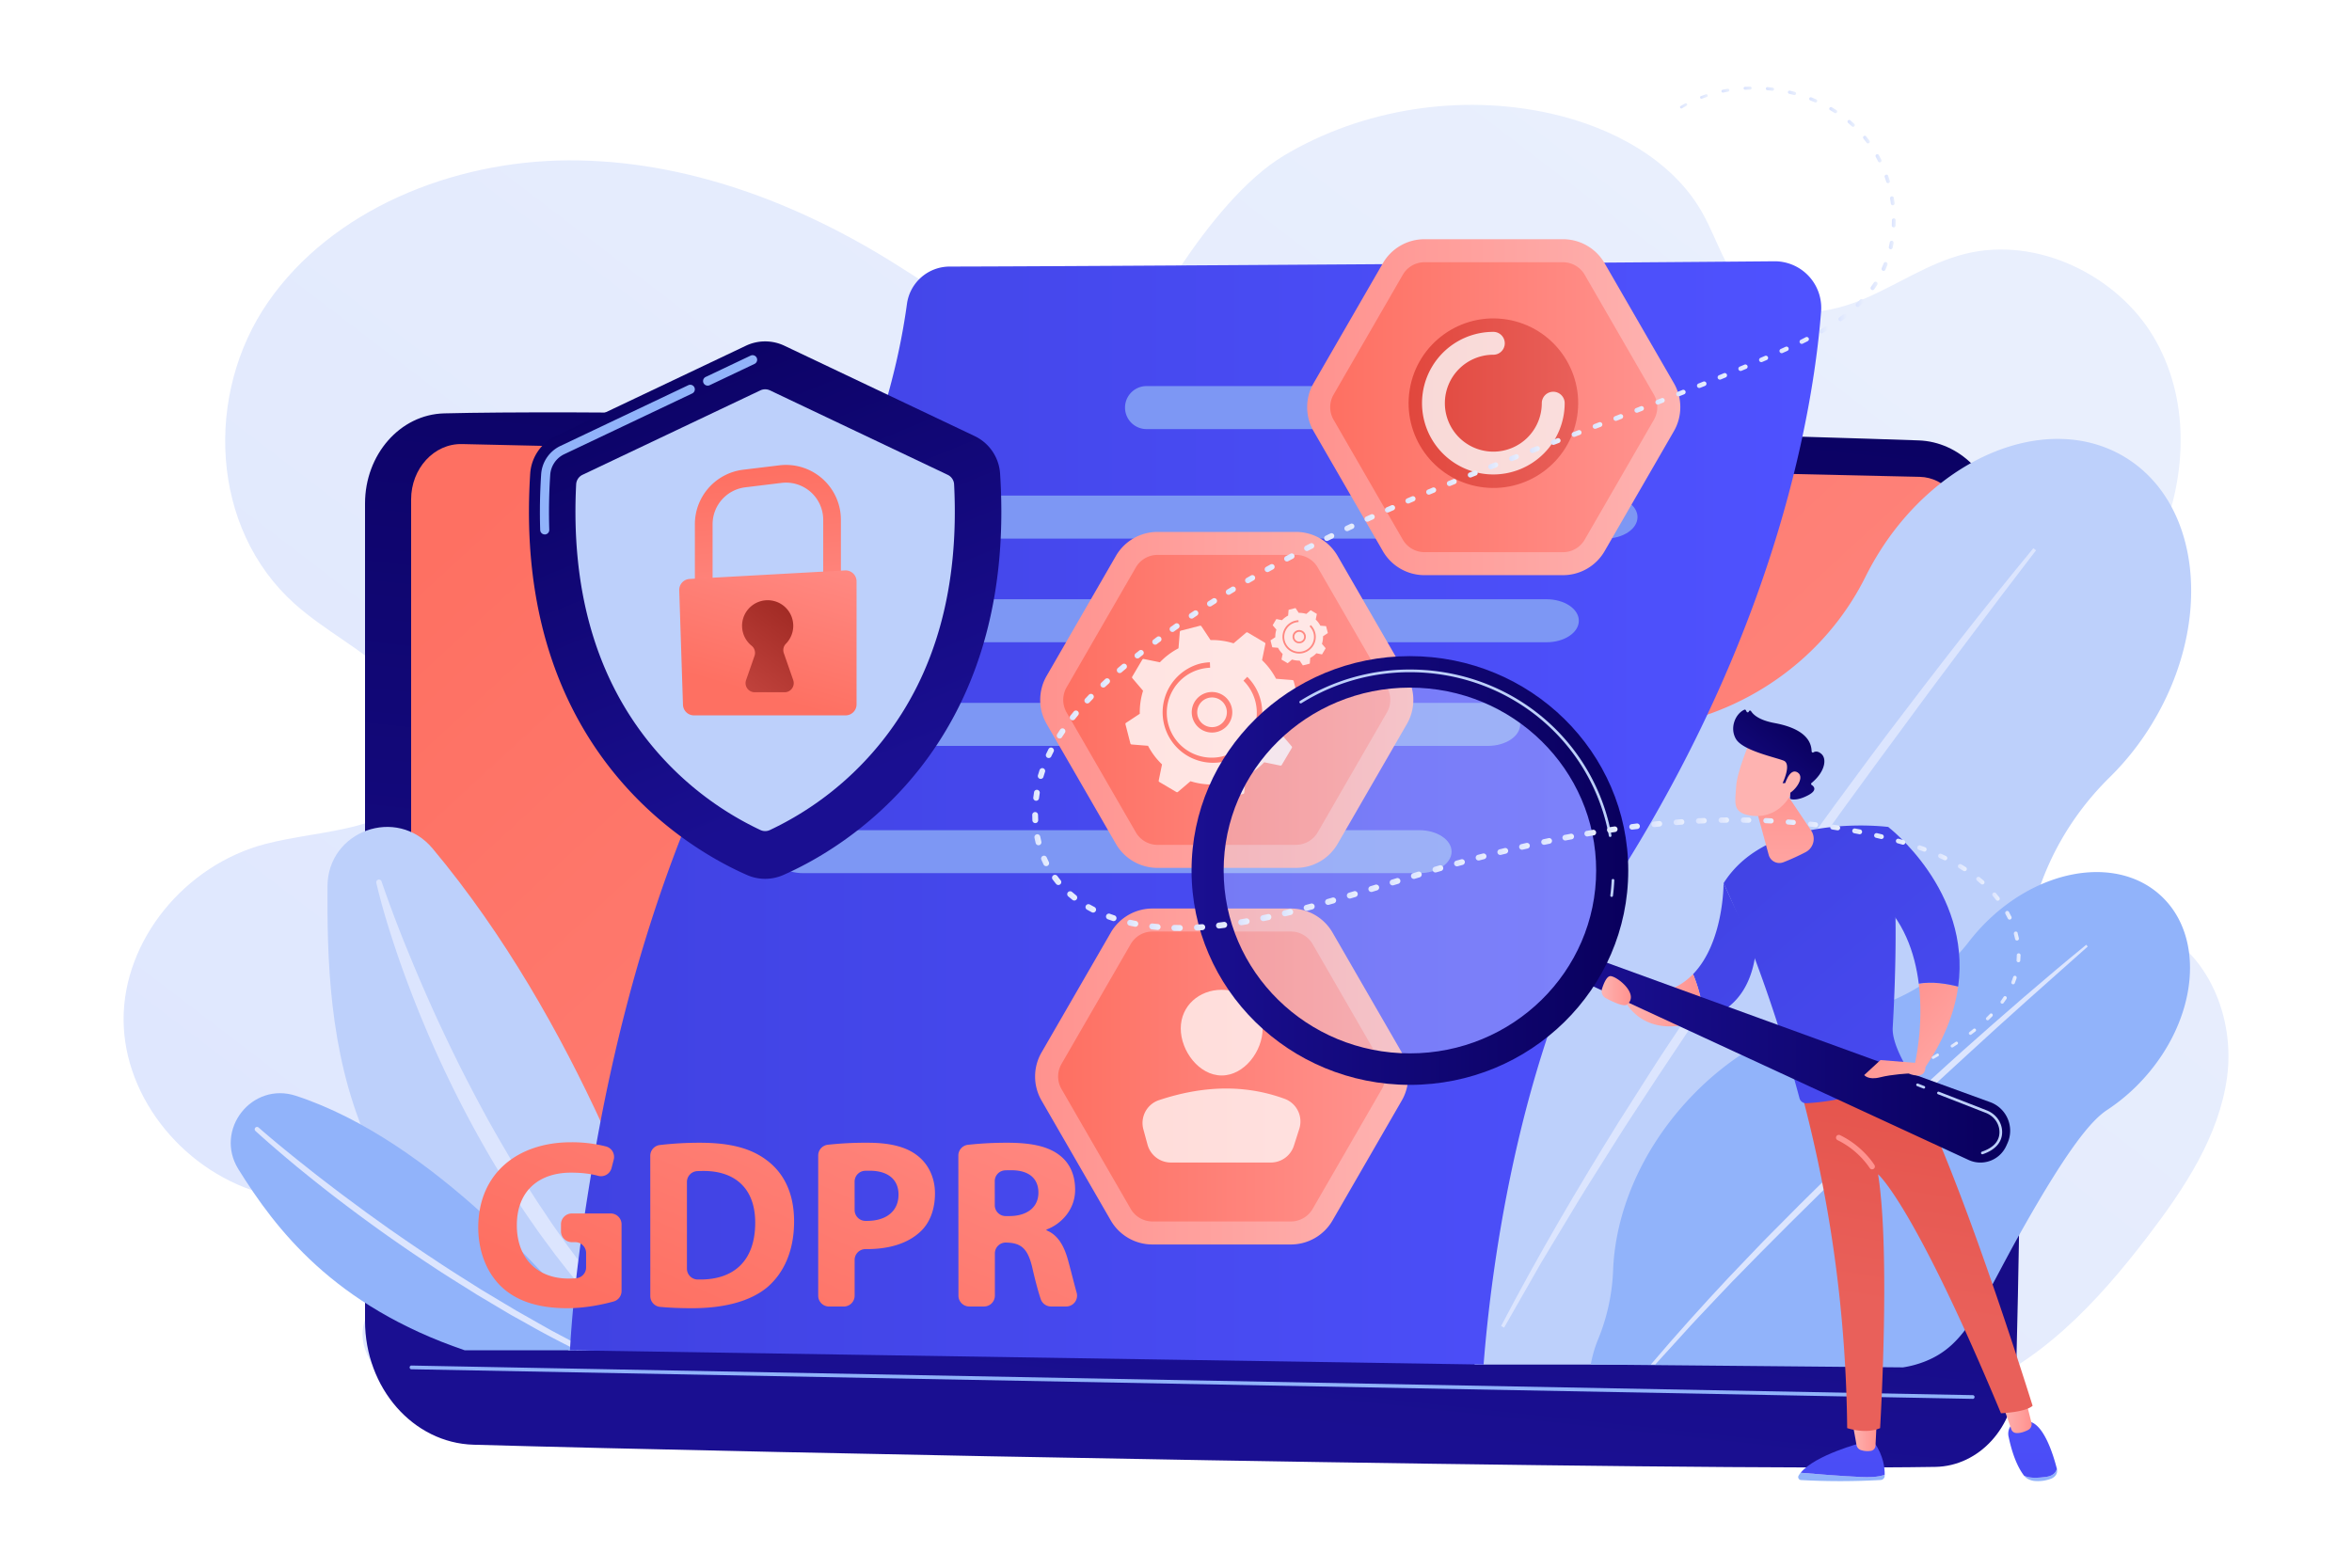 <svg xmlns="http://www.w3.org/2000/svg" xmlns:xlink="http://www.w3.org/1999/xlink" viewBox="0 0 2475 1650"><defs><style>.cls-1,.cls-16{fill:#fff;}.cls-2{fill:url(#linear-gradient);}.cls-3{fill:url(#linear-gradient-2);}.cls-4{fill:url(#linear-gradient-3);}.cls-5{fill:#91b3fa;}.cls-6{fill:#bdd0fb;}.cls-7{fill:#dce5fe;}.cls-8{fill:url(#linear-gradient-4);}.cls-9{fill:#7d97f4;}.cls-10{fill:url(#linear-gradient-5);}.cls-11{fill:url(#linear-gradient-6);}.cls-12{opacity:0.8;}.cls-13{fill:url(#linear-gradient-7);}.cls-14{fill:url(#linear-gradient-8);}.cls-15{fill:url(#linear-gradient-9);}.cls-16{opacity:0.79;}.cls-17{fill:url(#linear-gradient-10);}.cls-18{fill:url(#linear-gradient-11);}.cls-19{opacity:0.74;}.cls-20{fill:url(#linear-gradient-12);}.cls-21{fill:url(#linear-gradient-13);}.cls-22{fill:url(#linear-gradient-14);}.cls-23{fill:url(#linear-gradient-15);}.cls-24{fill:url(#linear-gradient-16);}.cls-25{fill:url(#linear-gradient-17);}.cls-26{fill:url(#linear-gradient-18);}.cls-27{fill:url(#linear-gradient-19);}.cls-28{fill:url(#linear-gradient-20);}.cls-29{fill:url(#linear-gradient-21);}.cls-30{fill:url(#linear-gradient-22);}.cls-31{fill:url(#linear-gradient-23);}.cls-32{fill:url(#linear-gradient-24);}.cls-33{fill:url(#linear-gradient-25);}.cls-34{fill:url(#linear-gradient-26);}.cls-35{fill:url(#linear-gradient-27);}.cls-36{fill:url(#linear-gradient-28);}.cls-37{opacity:0.31;fill:url(#linear-gradient-29);}.cls-38{fill:url(#linear-gradient-30);}.cls-39{fill:url(#linear-gradient-31);}.cls-40{fill:url(#linear-gradient-32);}.cls-41{fill:url(#linear-gradient-33);}.cls-42{fill:url(#linear-gradient-34);}.cls-43{fill:url(#linear-gradient-35);}.cls-44{fill:url(#linear-gradient-36);}.cls-45{fill:url(#linear-gradient-37);}.cls-46{fill:url(#linear-gradient-38);}.cls-47{fill:url(#linear-gradient-39);}.cls-48{fill:url(#linear-gradient-40);}.cls-49{fill:url(#linear-gradient-41);}.cls-50{fill:url(#linear-gradient-42);}.cls-51{fill:url(#linear-gradient-43);}.cls-52{fill:url(#linear-gradient-44);}.cls-53{fill:url(#linear-gradient-45);}.cls-54{fill:url(#linear-gradient-46);}.cls-55{fill:url(#linear-gradient-47);}.cls-56{fill:url(#linear-gradient-48);}.cls-57{fill:url(#linear-gradient-49);}.cls-58{fill:url(#linear-gradient-50);}.cls-59{fill:url(#linear-gradient-51);}.cls-60{fill:url(#linear-gradient-52);}.cls-61{fill:url(#linear-gradient-53);}.cls-62{fill:url(#linear-gradient-54);}.cls-63{fill:url(#linear-gradient-55);}.cls-64{fill:url(#linear-gradient-56);}.cls-65{fill:url(#linear-gradient-57);}.cls-66{fill:url(#linear-gradient-58);}.cls-67{fill:url(#linear-gradient-59);}.cls-68{fill:url(#linear-gradient-60);}.cls-69{fill:url(#linear-gradient-61);}.cls-70{fill:url(#linear-gradient-62);}.cls-71{fill:url(#linear-gradient-63);}.cls-72{fill:url(#linear-gradient-64);}.cls-73{fill:url(#linear-gradient-65);}.cls-74{fill:url(#linear-gradient-66);}.cls-75{fill:url(#linear-gradient-67);}.cls-76{fill:url(#linear-gradient-68);}.cls-77{fill:url(#linear-gradient-69);}.cls-78{fill:url(#linear-gradient-70);}.cls-79{fill:url(#linear-gradient-71);}.cls-80{fill:url(#linear-gradient-72);}.cls-81{fill:url(#linear-gradient-73);}.cls-82{fill:url(#linear-gradient-74);}.cls-83{fill:url(#linear-gradient-75);}.cls-84{fill:url(#linear-gradient-76);}.cls-85{fill:url(#linear-gradient-77);}.cls-86{fill:url(#linear-gradient-78);}.cls-87{fill:url(#linear-gradient-79);}.cls-88{fill:url(#linear-gradient-80);}.cls-89{fill:url(#linear-gradient-81);}.cls-90{fill:url(#linear-gradient-82);}.cls-91{fill:url(#linear-gradient-83);}.cls-92{fill:url(#linear-gradient-84);}.cls-93{fill:url(#linear-gradient-85);}.cls-94{fill:url(#linear-gradient-86);}.cls-95{fill:url(#linear-gradient-87);}.cls-96{fill:url(#linear-gradient-88);}.cls-97{fill:url(#linear-gradient-89);}.cls-98{fill:url(#linear-gradient-90);}.cls-99{fill:url(#linear-gradient-91);}.cls-100{fill:url(#linear-gradient-92);}.cls-101{fill:url(#linear-gradient-93);}.cls-102{fill:url(#linear-gradient-94);}.cls-103{fill:url(#linear-gradient-95);}.cls-104{fill:url(#linear-gradient-96);}.cls-105{fill:url(#linear-gradient-97);}.cls-106{fill:url(#linear-gradient-98);}.cls-107{fill:url(#linear-gradient-99);}.cls-108{fill:url(#linear-gradient-100);}.cls-109{fill:url(#linear-gradient-101);}.cls-110{fill:url(#linear-gradient-102);}.cls-111{fill:url(#linear-gradient-103);}.cls-112{fill:url(#linear-gradient-104);}.cls-113{fill:url(#linear-gradient-105);}.cls-114{fill:url(#linear-gradient-106);}.cls-115{fill:url(#linear-gradient-107);}.cls-116{fill:url(#linear-gradient-108);}.cls-117{fill:url(#linear-gradient-109);}.cls-118{fill:url(#linear-gradient-110);}.cls-119{fill:url(#linear-gradient-111);}.cls-120{fill:url(#linear-gradient-112);}.cls-121{fill:url(#linear-gradient-113);}.cls-122{fill:url(#linear-gradient-114);}.cls-123{fill:url(#linear-gradient-115);}.cls-124{fill:url(#linear-gradient-116);}.cls-125{fill:url(#linear-gradient-117);}.cls-126{fill:url(#linear-gradient-118);}.cls-127{fill:url(#linear-gradient-119);}.cls-128{fill:url(#linear-gradient-120);}.cls-129{fill:url(#linear-gradient-121);}.cls-130{fill:url(#linear-gradient-122);}.cls-131{fill:url(#linear-gradient-123);}.cls-132{fill:url(#linear-gradient-124);}.cls-133{fill:url(#linear-gradient-125);}.cls-134{fill:url(#linear-gradient-126);}.cls-135{fill:url(#linear-gradient-127);}.cls-136{fill:url(#linear-gradient-128);}.cls-137{fill:url(#linear-gradient-129);}.cls-138{fill:url(#linear-gradient-130);}.cls-139{fill:url(#linear-gradient-131);}.cls-140{fill:url(#linear-gradient-132);}.cls-141{fill:url(#linear-gradient-133);}.cls-142{fill:url(#linear-gradient-134);}.cls-143{fill:url(#linear-gradient-135);}.cls-144{fill:url(#linear-gradient-136);}.cls-145{fill:url(#linear-gradient-137);}.cls-146{fill:url(#linear-gradient-138);}.cls-147{fill:url(#linear-gradient-139);}.cls-148{fill:url(#linear-gradient-140);}.cls-149{fill:url(#linear-gradient-141);}.cls-150{fill:url(#linear-gradient-142);}.cls-151{fill:url(#linear-gradient-143);}.cls-152{fill:url(#linear-gradient-144);}.cls-153{fill:url(#linear-gradient-145);}.cls-154{fill:url(#linear-gradient-146);}.cls-155{fill:url(#linear-gradient-147);}.cls-156{fill:url(#linear-gradient-148);}.cls-157{fill:url(#linear-gradient-149);}.cls-158{fill:url(#linear-gradient-150);}.cls-159{fill:url(#linear-gradient-151);}.cls-160{fill:url(#linear-gradient-152);}.cls-161{fill:url(#linear-gradient-153);}.cls-162{fill:url(#linear-gradient-154);}.cls-163{fill:url(#linear-gradient-155);}.cls-164{fill:url(#linear-gradient-156);}.cls-165{fill:url(#linear-gradient-157);}.cls-166{fill:url(#linear-gradient-158);}</style><linearGradient id="linear-gradient" x1="144.19" y1="2285.33" x2="1776.83" y2="146.93" gradientUnits="userSpaceOnUse"><stop offset="0" stop-color="#dae3fe"/><stop offset="1" stop-color="#e9effd"/></linearGradient><linearGradient id="linear-gradient-2" x1="1335.17" y1="223.3" x2="1199.17" y2="1487.31" gradientUnits="userSpaceOnUse"><stop offset="0" stop-color="#09005d"/><stop offset="1" stop-color="#1a0f91"/></linearGradient><linearGradient id="linear-gradient-3" x1="695.52" y1="351.37" x2="2109.3" y2="1887.68" gradientUnits="userSpaceOnUse"><stop offset="0" stop-color="#fe7062"/><stop offset="1" stop-color="#ff928e"/></linearGradient><linearGradient id="linear-gradient-4" x1="599.77" y1="855.59" x2="1916.49" y2="855.59" gradientUnits="userSpaceOnUse"><stop offset="0" stop-color="#4042e2"/><stop offset="1" stop-color="#4f52ff"/></linearGradient><linearGradient id="linear-gradient-5" x1="1094.6" y1="736.65" x2="1487.24" y2="736.65" gradientUnits="userSpaceOnUse"><stop offset="0" stop-color="#ff928e"/><stop offset="1" stop-color="#feb3b1"/></linearGradient><linearGradient id="linear-gradient-6" x1="1118.83" y1="736.65" x2="1463.01" y2="736.65" xlink:href="#linear-gradient-3"/><linearGradient id="linear-gradient-7" x1="1375.54" y1="428.57" x2="1768.18" y2="428.57" xlink:href="#linear-gradient-5"/><linearGradient id="linear-gradient-8" x1="1399.77" y1="428.57" x2="1743.95" y2="428.57" xlink:href="#linear-gradient-3"/><linearGradient id="linear-gradient-9" x1="1482.21" y1="424.32" x2="1660.66" y2="424.32" gradientTransform="translate(1738.56 -1194.79) rotate(80.78)" gradientUnits="userSpaceOnUse"><stop offset="0" stop-color="#e1473d"/><stop offset="1" stop-color="#e9605a"/></linearGradient><linearGradient id="linear-gradient-10" x1="1089.25" y1="1133.02" x2="1481.89" y2="1133.02" xlink:href="#linear-gradient-5"/><linearGradient id="linear-gradient-11" x1="1113.48" y1="1133.02" x2="1457.66" y2="1133.02" xlink:href="#linear-gradient-3"/><linearGradient id="linear-gradient-12" x1="693.03" y1="290.93" x2="907.99" y2="818.56" xlink:href="#linear-gradient-2"/><linearGradient id="linear-gradient-13" x1="799.27" y1="492.74" x2="819.38" y2="704.51" xlink:href="#linear-gradient-3"/><linearGradient id="linear-gradient-14" x1="794.08" y1="730.05" x2="850.08" y2="534.05" xlink:href="#linear-gradient-3"/><linearGradient id="linear-gradient-15" x1="837.42" y1="647.46" x2="781.12" y2="721.17" gradientUnits="userSpaceOnUse"><stop offset="0" stop-color="#a22b25"/><stop offset="1" stop-color="#c0423c"/></linearGradient><linearGradient id="linear-gradient-16" x1="846.64" y1="1888.21" x2="846.64" y2="1389.28" gradientTransform="matrix(-1, 0, 0, 1, 2785.67, 0)" xlink:href="#linear-gradient-4"/><linearGradient id="linear-gradient-17" x1="810.82" y1="1511.73" x2="836.46" y2="1511.73" gradientTransform="matrix(-1, 0, 0, 1, 2785.67, 0)" xlink:href="#linear-gradient-5"/><linearGradient id="linear-gradient-18" x1="646.77" y1="1888.21" x2="646.77" y2="1389.28" gradientTransform="matrix(-1, 0, 0, 1, 2785.67, 0)" xlink:href="#linear-gradient-4"/><linearGradient id="linear-gradient-19" x1="647.79" y1="1490.35" x2="678.44" y2="1490.35" gradientTransform="matrix(-1, 0, 0, 1, 2785.67, 0)" xlink:href="#linear-gradient-5"/><linearGradient id="linear-gradient-20" x1="2083.93" y1="908.64" x2="2008" y2="1378.45" gradientTransform="matrix(1, 0, 0, 1, 0, 0)" xlink:href="#linear-gradient-9"/><linearGradient id="linear-gradient-21" x1="-1345.11" y1="842.88" x2="-1837.66" y2="1433.15" gradientTransform="matrix(-1, 0, 0, 1, 452.67, 0)" xlink:href="#linear-gradient-4"/><linearGradient id="linear-gradient-22" x1="751.07" y1="1376.86" x2="765.75" y2="1347.49" gradientTransform="matrix(-1, 0, 0, 1, 2785.67, 0)" xlink:href="#linear-gradient-3"/><linearGradient id="linear-gradient-23" x1="788.2" y1="1043.63" x2="679.1" y2="1140.24" gradientTransform="matrix(-1, 0, 0, 1, 2785.67, 0)" xlink:href="#linear-gradient-5"/><linearGradient id="linear-gradient-24" x1="-1413.42" y1="785.88" x2="-1905.97" y2="1376.15" gradientTransform="matrix(-1, 0, 0, 1, 452.67, 0)" xlink:href="#linear-gradient-4"/><linearGradient id="linear-gradient-25" x1="-1270.52" y1="905.12" x2="-1763.06" y2="1495.4" gradientTransform="matrix(-1, 0, 0, 1, 452.67, 0)" xlink:href="#linear-gradient-4"/><linearGradient id="linear-gradient-26" x1="992.72" y1="1052.77" x2="1078.63" y2="1052.77" gradientTransform="matrix(-1, 0, 0, 1, 2785.67, 0)" xlink:href="#linear-gradient-5"/><linearGradient id="linear-gradient-27" x1="909.2" y1="823.16" x2="908.26" y2="983.61" gradientTransform="matrix(-1, 0, 0, 1, 2785.67, 0)" xlink:href="#linear-gradient-5"/><linearGradient id="linear-gradient-28" x1="670.39" y1="1115.71" x2="1120.31" y2="1115.71" gradientTransform="matrix(-1, 0, 0, 1, 2785.67, 0)" xlink:href="#linear-gradient-2"/><linearGradient id="linear-gradient-29" x1="1277.14" y1="916.21" x2="1690.12" y2="916.21" xlink:href="#linear-gradient"/><linearGradient id="linear-gradient-30" x1="1072.27" y1="916.21" x2="1531.82" y2="916.21" gradientTransform="matrix(-1, 0, 0, 1, 2785.67, 0)" xlink:href="#linear-gradient-2"/><linearGradient id="linear-gradient-31" x1="831.28" y1="1092.29" x2="722.18" y2="1188.89" gradientTransform="matrix(-1, 0, 0, 1, 2785.67, 0)" xlink:href="#linear-gradient-5"/><linearGradient id="linear-gradient-32" x1="1069.51" y1="1042.68" x2="1100.28" y2="1042.68" gradientTransform="matrix(-1, 0, 0, 1, 2785.67, 0)" xlink:href="#linear-gradient-5"/><linearGradient id="linear-gradient-33" x1="-1506.87" y1="1057.34" x2="-1456.87" y2="939.34" gradientTransform="matrix(-1, 0, 0, 1, 452.67, 0)" xlink:href="#linear-gradient-5"/><linearGradient id="linear-gradient-34" x1="-1440.08" y1="761.46" x2="-1370.14" y2="851.51" gradientTransform="matrix(-1, 0, 0, 1, 452.67, 0)" xlink:href="#linear-gradient-2"/><linearGradient id="linear-gradient-35" x1="-1528.52" y1="1048.17" x2="-1478.52" y2="930.17" gradientTransform="matrix(-1, 0, 0, 1, 452.67, 0)" xlink:href="#linear-gradient-5"/><linearGradient id="linear-gradient-36" x1="568.36" y1="1338.08" x2="784.38" y2="867.03" xlink:href="#linear-gradient-3"/><linearGradient id="linear-gradient-37" x1="697.77" y1="1397.43" x2="913.79" y2="926.38" xlink:href="#linear-gradient-3"/><linearGradient id="linear-gradient-38" x1="824.56" y1="1455.57" x2="1040.58" y2="984.53" xlink:href="#linear-gradient-3"/><linearGradient id="linear-gradient-39" x1="965.36" y1="1520.14" x2="1181.38" y2="1049.09" xlink:href="#linear-gradient-3"/><linearGradient id="linear-gradient-40" x1="1767.86" y1="111.43" x2="1775.44" y2="111.43" xlink:href="#linear-gradient"/><linearGradient id="linear-gradient-41" x1="1788.94" y1="101.59" x2="1797.03" y2="101.59" xlink:href="#linear-gradient"/><linearGradient id="linear-gradient-42" x1="1811.45" y1="95.42" x2="1819.89" y2="95.42" xlink:href="#linear-gradient"/><linearGradient id="linear-gradient-43" x1="1834.72" y1="92.79" x2="1843.36" y2="92.79" xlink:href="#linear-gradient"/><linearGradient id="linear-gradient-44" x1="1858.18" y1="93.59" x2="1866.9" y2="93.59" xlink:href="#linear-gradient"/><linearGradient id="linear-gradient-45" x1="1881.34" y1="97.69" x2="1890.04" y2="97.69" xlink:href="#linear-gradient"/><linearGradient id="linear-gradient-46" x1="1903.74" y1="105.09" x2="1912.27" y2="105.09" xlink:href="#linear-gradient"/><linearGradient id="linear-gradient-47" x1="1924.83" y1="115.79" x2="1933.05" y2="115.79" xlink:href="#linear-gradient"/><linearGradient id="linear-gradient-48" x1="1943.96" y1="129.77" x2="1951.71" y2="129.77" xlink:href="#linear-gradient"/><linearGradient id="linear-gradient-49" x1="1960.41" y1="146.86" x2="1967.51" y2="146.86" xlink:href="#linear-gradient"/><linearGradient id="linear-gradient-50" x1="1973.56" y1="166.58" x2="1979.93" y2="166.58" xlink:href="#linear-gradient"/><linearGradient id="linear-gradient-51" x1="1983.13" y1="188.22" x2="1988.72" y2="188.22" xlink:href="#linear-gradient"/><linearGradient id="linear-gradient-52" x1="1988.93" y1="211.1" x2="1993.7" y2="211.1" xlink:href="#linear-gradient"/><linearGradient id="linear-gradient-53" x1="1990.68" y1="234.56" x2="1994.85" y2="234.56" xlink:href="#linear-gradient"/><linearGradient id="linear-gradient-54" x1="1987.5" y1="257.91" x2="1992.75" y2="257.91" xlink:href="#linear-gradient"/><linearGradient id="linear-gradient-55" x1="1980.06" y1="280.37" x2="1986.4" y2="280.37" xlink:href="#linear-gradient"/><linearGradient id="linear-gradient-56" x1="1968.32" y1="301.02" x2="1975.74" y2="301.02" xlink:href="#linear-gradient"/><linearGradient id="linear-gradient-57" x1="1952.77" y1="318.99" x2="1961.06" y2="318.99" xlink:href="#linear-gradient"/><linearGradient id="linear-gradient-58" x1="1934.58" y1="334.25" x2="1943.46" y2="334.25" xlink:href="#linear-gradient"/><linearGradient id="linear-gradient-59" x1="1914.73" y1="347.16" x2="1923.99" y2="347.16" xlink:href="#linear-gradient"/><linearGradient id="linear-gradient-60" x1="1893.89" y1="358.3" x2="1903.39" y2="358.3" xlink:href="#linear-gradient"/><linearGradient id="linear-gradient-61" x1="1872.52" y1="368.31" x2="1882.15" y2="368.31" xlink:href="#linear-gradient"/><linearGradient id="linear-gradient-62" x1="1850.94" y1="377.78" x2="1860.64" y2="377.78" xlink:href="#linear-gradient"/><linearGradient id="linear-gradient-63" x1="1829.27" y1="387.02" x2="1839.04" y2="387.02" xlink:href="#linear-gradient"/><linearGradient id="linear-gradient-64" x1="1807.51" y1="396.08" x2="1817.35" y2="396.08" xlink:href="#linear-gradient"/><linearGradient id="linear-gradient-65" x1="1785.69" y1="404.97" x2="1795.59" y2="404.97" xlink:href="#linear-gradient"/><linearGradient id="linear-gradient-66" x1="1763.81" y1="413.71" x2="1773.77" y2="413.71" xlink:href="#linear-gradient"/><linearGradient id="linear-gradient-67" x1="1741.89" y1="422.35" x2="1751.91" y2="422.35" xlink:href="#linear-gradient"/><linearGradient id="linear-gradient-68" x1="1719.93" y1="430.89" x2="1730.01" y2="430.89" xlink:href="#linear-gradient"/><linearGradient id="linear-gradient-69" x1="1697.95" y1="439.37" x2="1708.09" y2="439.37" xlink:href="#linear-gradient"/><linearGradient id="linear-gradient-70" x1="1675.96" y1="447.81" x2="1686.15" y2="447.81" xlink:href="#linear-gradient"/><linearGradient id="linear-gradient-71" x1="1653.96" y1="456.24" x2="1664.2" y2="456.24" xlink:href="#linear-gradient"/><linearGradient id="linear-gradient-72" x1="1631.96" y1="464.67" x2="1642.25" y2="464.67" xlink:href="#linear-gradient"/><linearGradient id="linear-gradient-73" x1="1609.98" y1="473.14" x2="1620.32" y2="473.14" xlink:href="#linear-gradient"/><linearGradient id="linear-gradient-74" x1="1588.03" y1="481.67" x2="1598.41" y2="481.67" xlink:href="#linear-gradient"/><linearGradient id="linear-gradient-75" x1="1566.11" y1="490.29" x2="1576.53" y2="490.29" xlink:href="#linear-gradient"/><linearGradient id="linear-gradient-76" x1="1544.23" y1="499.01" x2="1554.69" y2="499.01" xlink:href="#linear-gradient"/><linearGradient id="linear-gradient-77" x1="1522.41" y1="507.87" x2="1532.91" y2="507.87" xlink:href="#linear-gradient"/><linearGradient id="linear-gradient-78" x1="1500.65" y1="516.89" x2="1511.19" y2="516.89" xlink:href="#linear-gradient"/><linearGradient id="linear-gradient-79" x1="1478.98" y1="526.09" x2="1489.55" y2="526.09" xlink:href="#linear-gradient"/><linearGradient id="linear-gradient-80" x1="1457.4" y1="535.51" x2="1468" y2="535.51" xlink:href="#linear-gradient"/><linearGradient id="linear-gradient-81" x1="1435.92" y1="545.17" x2="1446.55" y2="545.17" xlink:href="#linear-gradient"/><linearGradient id="linear-gradient-82" x1="1414.57" y1="555.08" x2="1425.22" y2="555.08" xlink:href="#linear-gradient"/><linearGradient id="linear-gradient-83" x1="1393.36" y1="565.29" x2="1404.02" y2="565.29" xlink:href="#linear-gradient"/><linearGradient id="linear-gradient-84" x1="1372.32" y1="575.81" x2="1382.97" y2="575.81" xlink:href="#linear-gradient"/><linearGradient id="linear-gradient-85" x1="1351.45" y1="586.67" x2="1362.08" y2="586.67" xlink:href="#linear-gradient"/><linearGradient id="linear-gradient-86" x1="1330.78" y1="597.9" x2="1341.38" y2="597.9" xlink:href="#linear-gradient"/><linearGradient id="linear-gradient-87" x1="1310.33" y1="609.51" x2="1320.89" y2="609.51" xlink:href="#linear-gradient"/><linearGradient id="linear-gradient-88" x1="1290.12" y1="621.54" x2="1300.64" y2="621.54" xlink:href="#linear-gradient"/><linearGradient id="linear-gradient-89" x1="1270.18" y1="634" x2="1280.65" y2="634" xlink:href="#linear-gradient"/><linearGradient id="linear-gradient-90" x1="1250.53" y1="646.91" x2="1260.95" y2="646.91" xlink:href="#linear-gradient"/><linearGradient id="linear-gradient-91" x1="1231.21" y1="660.29" x2="1241.57" y2="660.29" xlink:href="#linear-gradient"/><linearGradient id="linear-gradient-92" x1="1212.23" y1="674.17" x2="1222.52" y2="674.17" xlink:href="#linear-gradient"/><linearGradient id="linear-gradient-93" x1="1193.64" y1="688.54" x2="1203.86" y2="688.54" xlink:href="#linear-gradient"/><linearGradient id="linear-gradient-94" x1="1175.46" y1="703.44" x2="1185.6" y2="703.44" xlink:href="#linear-gradient"/><linearGradient id="linear-gradient-95" x1="1157.85" y1="718.98" x2="1167.86" y2="718.98" xlink:href="#linear-gradient"/><linearGradient id="linear-gradient-96" x1="1141.13" y1="735.42" x2="1150.93" y2="735.42" xlink:href="#linear-gradient"/><linearGradient id="linear-gradient-97" x1="1125.66" y1="753.02" x2="1135.15" y2="753.02" xlink:href="#linear-gradient"/><linearGradient id="linear-gradient-98" x1="1111.93" y1="771.96" x2="1120.99" y2="771.96" xlink:href="#linear-gradient"/><linearGradient id="linear-gradient-99" x1="1100.49" y1="792.35" x2="1108.99" y2="792.35" xlink:href="#linear-gradient"/><linearGradient id="linear-gradient-100" x1="1092.05" y1="814.13" x2="1099.78" y2="814.13" xlink:href="#linear-gradient"/><linearGradient id="linear-gradient-101" x1="1087.25" y1="837.05" x2="1094.12" y2="837.05" xlink:href="#linear-gradient"/><linearGradient id="linear-gradient-102" x1="1086.21" y1="860.51" x2="1092.47" y2="860.51" xlink:href="#linear-gradient"/><linearGradient id="linear-gradient-103" x1="1088.56" y1="883.83" x2="1095.9" y2="883.83" xlink:href="#linear-gradient"/><linearGradient id="linear-gradient-104" x1="1095.49" y1="906.08" x2="1103.97" y2="906.08" xlink:href="#linear-gradient"/><linearGradient id="linear-gradient-105" x1="1107.16" y1="926.13" x2="1116.72" y2="926.13" xlink:href="#linear-gradient"/><linearGradient id="linear-gradient-106" x1="1123.08" y1="942.96" x2="1133.55" y2="942.96" xlink:href="#linear-gradient"/><linearGradient id="linear-gradient-107" x1="1142.27" y1="956.07" x2="1153.34" y2="956.07" xlink:href="#linear-gradient"/><linearGradient id="linear-gradient-108" x1="1163.61" y1="965.54" x2="1175.04" y2="965.54" xlink:href="#linear-gradient"/><linearGradient id="linear-gradient-109" x1="1186.18" y1="971.79" x2="1197.79" y2="971.79" xlink:href="#linear-gradient"/><linearGradient id="linear-gradient-110" x1="1209.38" y1="975.35" x2="1221.09" y2="975.35" xlink:href="#linear-gradient"/><linearGradient id="linear-gradient-111" x1="1232.85" y1="976.66" x2="1244.6" y2="976.66" xlink:href="#linear-gradient"/><linearGradient id="linear-gradient-112" x1="1256.37" y1="976.03" x2="1268.12" y2="976.03" xlink:href="#linear-gradient"/><linearGradient id="linear-gradient-113" x1="1279.81" y1="973.72" x2="1291.52" y2="973.72" xlink:href="#linear-gradient"/><linearGradient id="linear-gradient-114" x1="1303.09" y1="970.19" x2="1314.77" y2="970.19" xlink:href="#linear-gradient"/><linearGradient id="linear-gradient-115" x1="1326.21" y1="965.76" x2="1337.87" y2="965.76" xlink:href="#linear-gradient"/><linearGradient id="linear-gradient-116" x1="1349.17" y1="960.57" x2="1360.8" y2="960.57" xlink:href="#linear-gradient"/><linearGradient id="linear-gradient-117" x1="1372" y1="954.75" x2="1383.57" y2="954.75" xlink:href="#linear-gradient"/><linearGradient id="linear-gradient-118" x1="1394.71" y1="948.44" x2="1406.21" y2="948.44" xlink:href="#linear-gradient"/><linearGradient id="linear-gradient-119" x1="1417.31" y1="941.79" x2="1428.76" y2="941.79" xlink:href="#linear-gradient"/><linearGradient id="linear-gradient-120" x1="1439.85" y1="934.94" x2="1451.26" y2="934.94" xlink:href="#linear-gradient"/><linearGradient id="linear-gradient-121" x1="1462.36" y1="928.01" x2="1473.74" y2="928.01" xlink:href="#linear-gradient"/><linearGradient id="linear-gradient-122" x1="1484.88" y1="921.14" x2="1496.24" y2="921.14" xlink:href="#linear-gradient"/><linearGradient id="linear-gradient-123" x1="1507.46" y1="914.48" x2="1518.8" y2="914.48" xlink:href="#linear-gradient"/><linearGradient id="linear-gradient-124" x1="1530.11" y1="908.08" x2="1541.44" y2="908.08" xlink:href="#linear-gradient"/><linearGradient id="linear-gradient-125" x1="1552.84" y1="901.97" x2="1564.16" y2="901.97" xlink:href="#linear-gradient"/><linearGradient id="linear-gradient-126" x1="1575.65" y1="896.18" x2="1586.97" y2="896.18" xlink:href="#linear-gradient"/><linearGradient id="linear-gradient-127" x1="1598.55" y1="890.75" x2="1609.86" y2="890.75" xlink:href="#linear-gradient"/><linearGradient id="linear-gradient-128" x1="1621.54" y1="885.69" x2="1632.84" y2="885.69" xlink:href="#linear-gradient"/><linearGradient id="linear-gradient-129" x1="1644.62" y1="881.06" x2="1655.91" y2="881.06" xlink:href="#linear-gradient"/><linearGradient id="linear-gradient-130" x1="1667.78" y1="876.87" x2="1679.06" y2="876.87" xlink:href="#linear-gradient"/><linearGradient id="linear-gradient-131" x1="1691.03" y1="873.16" x2="1702.29" y2="873.16" xlink:href="#linear-gradient"/><linearGradient id="linear-gradient-132" x1="1714.35" y1="869.97" x2="1725.6" y2="869.97" xlink:href="#linear-gradient"/><linearGradient id="linear-gradient-133" x1="1737.74" y1="867.34" x2="1748.98" y2="867.34" xlink:href="#linear-gradient"/><linearGradient id="linear-gradient-134" x1="1761.19" y1="865.3" x2="1772.42" y2="865.3" xlink:href="#linear-gradient"/><linearGradient id="linear-gradient-135" x1="1784.71" y1="863.9" x2="1795.87" y2="863.9" xlink:href="#linear-gradient"/><linearGradient id="linear-gradient-136" x1="1808.28" y1="863.17" x2="1819.35" y2="863.17" xlink:href="#linear-gradient"/><linearGradient id="linear-gradient-137" x1="1831.85" y1="863.14" x2="1842.83" y2="863.14" xlink:href="#linear-gradient"/><linearGradient id="linear-gradient-138" x1="1855.42" y1="863.87" x2="1866.31" y2="863.87" xlink:href="#linear-gradient"/><linearGradient id="linear-gradient-139" x1="1878.96" y1="865.39" x2="1889.74" y2="865.39" xlink:href="#linear-gradient"/><linearGradient id="linear-gradient-140" x1="1902.43" y1="867.72" x2="1913.1" y2="867.72" xlink:href="#linear-gradient"/><linearGradient id="linear-gradient-141" x1="1925.8" y1="870.92" x2="1936.36" y2="870.92" xlink:href="#linear-gradient"/><linearGradient id="linear-gradient-142" x1="1949.04" y1="874.99" x2="1959.47" y2="874.99" xlink:href="#linear-gradient"/><linearGradient id="linear-gradient-143" x1="1972.11" y1="879.97" x2="1982.4" y2="879.97" xlink:href="#linear-gradient"/><linearGradient id="linear-gradient-144" x1="1994.95" y1="885.89" x2="2005.1" y2="885.89" xlink:href="#linear-gradient"/><linearGradient id="linear-gradient-145" x1="2017.46" y1="893.07" x2="2027.42" y2="893.07" xlink:href="#linear-gradient"/><linearGradient id="linear-gradient-146" x1="2039.37" y1="901.98" x2="2049.06" y2="901.98" xlink:href="#linear-gradient"/><linearGradient id="linear-gradient-147" x1="2060.27" y1="913.12" x2="2069.58" y2="913.12" xlink:href="#linear-gradient"/><linearGradient id="linear-gradient-148" x1="2079.6" y1="926.92" x2="2088.31" y2="926.92" xlink:href="#linear-gradient"/><linearGradient id="linear-gradient-149" x1="2096.47" y1="943.71" x2="2104.33" y2="943.71" xlink:href="#linear-gradient"/><linearGradient id="linear-gradient-150" x1="2109.99" y1="963.29" x2="2116.77" y2="963.29" xlink:href="#linear-gradient"/><linearGradient id="linear-gradient-151" x1="2119.07" y1="985.21" x2="2124.46" y2="985.21" xlink:href="#linear-gradient"/><linearGradient id="linear-gradient-152" x1="2121.95" y1="1008.52" x2="2126.16" y2="1008.52" xlink:href="#linear-gradient"/><linearGradient id="linear-gradient-153" x1="2116.5" y1="1031.5" x2="2122.17" y2="1031.5" xlink:href="#linear-gradient"/><linearGradient id="linear-gradient-154" x1="2105.12" y1="1052.3" x2="2111.87" y2="1052.3" xlink:href="#linear-gradient"/><linearGradient id="linear-gradient-155" x1="2089.7" y1="1070.29" x2="2097.05" y2="1070.29" xlink:href="#linear-gradient"/><linearGradient id="linear-gradient-156" x1="2071.88" y1="1085.78" x2="2079.51" y2="1085.78" xlink:href="#linear-gradient"/><linearGradient id="linear-gradient-157" x1="2052.67" y1="1099.4" x2="2060.35" y2="1099.4" xlink:href="#linear-gradient"/><linearGradient id="linear-gradient-158" x1="2032.66" y1="1111.73" x2="2040.27" y2="1111.73" xlink:href="#linear-gradient"/></defs><g id="Background"><rect class="cls-1" width="2475" height="1650"/></g><g id="Illustration"><path class="cls-2" d="M2263.41,974.7c-34.23-14.79-73.39-13.94-110.77-18.36s-77.76-17.08-96.09-48c-16.82-28.34-9.76-64.74,8-92.56s44.71-49.19,70-71.27c57.53-50.18,109.8-107.94,138.51-176.52s31.27-149.47-7.08-213.77-122.33-106-198.25-87c-37.82,9.44-70.2,32-105.83,47.18s-80,22.25-112.17,1.38c-31.92-20.7-40.51-60.49-58.78-92.59-31.42-55.19-94.61-89.33-159.51-103.79-94.63-21.1-198.1-4.76-280.15,44.23s-156.87,197.71-156.87,197.71c-87.82,27.59-175.08-34.94-252-83.32C840.39,213.84,721.3,168.31,598.41,168.78S349.3,221.09,282.26,317.7s-61.17,238.07,27.67,317.71c31.63,28.36,71.37,48,101.87,77.45s50.7,74.91,31,111.57c-27.49,51.23-104.19,48.43-163.12,63.73C194.22,910.35,129.78,990,130.05,1073.21s65.23,162.5,150.86,184.2c30.85,7.82,64,9,92.51,22.53s50.88,46.37,36.82,73.29c-5.87,11.24-17,19.39-23.32,30.42-15.11,26.4,3.35,60.84,31,75.83s61.23,15.7,93.17,16l1352.38,13.44c66.88.66,135.63,1,198.1-21.4,83.81-30.08,145.65-97.23,198-165.6,39-50.9,75.7-106.28,84-168.46S2324.08,1000.92,2263.41,974.7Z"/><path class="cls-3" d="M384.12,529.92v860.2c0,70.76,50.66,128.63,114.21,130.45,282.27,8.1,1269.49,27.75,1538.19,23.34,46.18-.76,83.59-41.9,84.92-93.29,5.18-199.83,13.6-680.37-17.54-903.46-6.56-47-42.19-82.12-84.88-83.64-236.5-8.42-1283-35.16-1551.59-28.45C421.11,436.23,384.12,478.35,384.12,529.92Z"/><path class="cls-4" d="M432.61,525.73V1343c0,41.31,29.8,75,66.91,75.59L1999,1435c36.8.61,65.82-28.16,65.95-69.12l2.51-810c.1-29.28-20.86-53.28-47.17-54l-1534-34.5C456.85,466.64,432.61,493,432.61,525.73Z"/><path class="cls-5" d="M2076.23,1472.31h0L432.57,1441.14a2,2,0,0,1,.08-3.9l1643.62,31.17a2,2,0,0,1,0,3.9Z"/><path class="cls-6" d="M598.42,1421.21H723c-32.48-109-115.68-346.4-267.87-528.24-37.5-44.81-110.22-18.7-110.51,39.73-.36,73.7,1.12,173.28,40.41,264.3C422,1282.75,493.54,1360.29,598.42,1421.21Z"/><path class="cls-7" d="M418.39,1005.25q12.93,37.47,28.3,74.08a1178.88,1178.88,0,0,0,71.12,141.86c13.56,22.75,27.67,45.2,42.92,66.89,7.47,11,15.53,21.49,23.35,32.19,8.16,10.44,16.18,21,24.82,31.06a761.56,761.56,0,0,0,65.47,69.88h14.44A974.07,974.07,0,0,1,620.45,1342c-8.15-10.19-15.66-20.88-23.54-31.28-7.48-10.7-15.19-21.22-22.32-32.17-3.57-5.46-7.34-10.78-10.84-16.3l-10.59-16.46c-3.5-5.52-6.84-11.12-10.27-16.68s-6.75-11.17-10-16.83c-6.71-11.2-13.1-22.6-19.53-34-6.23-11.48-12.46-23-18.43-34.6-12.17-23.13-23.47-46.72-34.53-70.44q-16.36-35.67-31.18-72.09C419.28,977,410,952.4,401.48,927.68l0-.08a2.86,2.86,0,0,0-5.48,1.58C402,955,409.92,980.2,418.39,1005.25Z"/><path class="cls-5" d="M640.54,1421.21c-53.92-68.74-185.74-220.89-329.12-267.87-46.43-15.21-86.32,35.86-60.51,77.34,39.15,62.9,100.12,143.5,238.2,190.53Z"/><path class="cls-7" d="M501.92,1362.66l24.95,14.86c4.17,2.46,8.31,5,12.52,7.37l12.69,7c18,10.35,36.46,20,55.07,29.28h12.38l-.74-.36c-4.29-2.2-8.52-4.53-12.78-6.79l-25.55-13.55c-8.43-4.67-16.78-9.5-25.17-14.24l-12.58-7.14-12.41-7.42-24.8-14.88c-16.26-10.36-32.71-20.43-48.67-31.27C440.69,1315,424.86,1304,409,1293l-23.51-16.86-23.25-17.21c-7.75-5.75-15.36-11.67-23-17.5s-15.18-11.9-22.74-17.89c-15.06-12-30-24.24-44.49-36.9l0,0a2.45,2.45,0,0,0-3.26,3.65c14.38,13.08,29.11,25.59,44,38,7.52,6.09,15,12.19,22.62,18.2s15.22,12,22.93,17.81q46.17,35.24,94.7,67.21C469,1342.25,485.56,1352.31,501.92,1362.66Z"/><path class="cls-6" d="M1552,1436.21h203.69a289.59,289.59,0,0,1,73.43-29.42c90.19-22.5,179.26-88.54,238.72-187.2,39.86-66.15,60.55-137.22,63.14-204.08,2.91-74.82,35.74-145.1,89.15-197.52a289.84,289.84,0,0,0,45.1-57.34c64-106.12,50.78-231.33-29.43-279.66s-197.06-1.5-261,104.62q-6.33,10.5-11.66,21.23c-33.79,68-93.43,119.6-165.09,144.85-80.17,28.24-157,90.38-210.2,178.62-53.76,89.21-72.63,187.36-59.3,272.06,5.64,35.89,5.62,72.42-1.5,108C1517.63,1357.51,1526.53,1403.7,1552,1436.21Z"/><path class="cls-7" d="M2139.71,577c-52.75,63.82-103.4,129.28-153.36,195.27-12.5,16.49-24.74,33.18-37,49.83l-18.43,25-18.21,25.13c-12.08,16.81-24.39,33.44-36.28,50.38l-35.67,50.82c-23.35,34.18-47,68.16-69.7,102.78-11.37,17.29-23.09,34.35-34.12,51.87l-33.32,52.41c-43.72,70.31-85.69,141.75-124,215.18l3.14,1.68,30.73-53.85,7.65-13.47,8-13.28,16-26.54,16-26.55c5.31-8.87,10.95-17.53,16.4-26.3,11-17.48,21.92-35,33.06-52.44q67.53-104,138.3-205.81c23.93-33.7,47.58-67.6,71.74-101.14l18.06-25.2L1957,827.65c12.17-16.71,24.34-33.42,36.68-50q36.58-50.07,73.92-99.59,37.09-49.71,74.92-98.87Z"/><path class="cls-5" d="M2002.46,1439.19a108.4,108.4,0,0,0,22.79-6.1c45.81-17.85,57.57-59.32,105-143,45.88-80.86,70.11-110.73,87-121.81a200.89,200.89,0,0,0,38.26-32.79c57.59-63.3,65.59-149.82,17.86-193.24s-133.1-27.31-190.7,36q-5.7,6.27-10.75,12.82c-32,41.5-79.36,68.49-131.25,76-58,8.42-118.42,40.24-166.31,92.87-48.41,53.21-74.43,117.14-76.86,176.26a212.29,212.29,0,0,1-15.6,72.91,127.48,127.48,0,0,0-7.94,27.06Z"/><path class="cls-7" d="M1741.84,1436.21l1.08-1.24,7.19-7.93,14.43-15.83,14.39-15.84c4.78-5.29,9.77-10.41,14.64-15.62,9.82-10.35,19.56-20.79,29.45-31.08q59.71-61.38,121.35-120.86c20.74-19.63,41.31-39.42,62.19-58.9l15.62-14.65,15.74-14.52q15.73-14.54,31.56-29,31.51-29,63.46-57.56t64-56.93l-1.58-1.88c-44.3,36.16-87.4,73.72-130.11,111.72-10.68,9.5-21.21,19.16-31.77,28.79l-15.84,14.45L2002,1164c-10.44,9.76-21,19.38-31.34,29.26l-31,29.64c-20.41,20-41,39.87-61,60.27-10,10.19-20.26,20.18-30.09,30.57l-29.62,31c-28,29.88-55.35,60.28-81.81,91.48Z"/><path class="cls-8" d="M1561.18,1436.21c7.72-99.08,37.72-346,150.38-527.75,160.9-259.65,197-481.16,204.77-580.62A49,49,0,0,0,1867.06,275c-152.83,1.38-728.68,5.36-867.68,5.56a45.43,45.43,0,0,0-45,39.37,696.59,696.59,0,0,1-14.79,75.78c-16.33,65.22-51,167.48-123.41,284.34C727.53,823.16,664,1000,627.28,1205.48c-18.21,102-25,170.26-27.51,215.73Z"/><path class="cls-9" d="M1638.72,406.35H1206.5a22.64,22.64,0,0,0,0,45.28h432.22a22.64,22.64,0,0,0,0-45.28Z"/><path class="cls-9" d="M1689.15,521.61H1040.81c-18.75,0-34,10.14-34,22.64s15.21,22.64,34,22.64h648.34c18.75,0,34-10.13,34-22.64S1707.9,521.61,1689.15,521.61Z"/><path class="cls-9" d="M1627.4,630.7H979.06c-18.75,0-34,10.13-34,22.64s15.21,22.64,34,22.64H1627.4c18.76,0,34-10.14,34-22.64S1646.16,630.7,1627.4,630.7Z"/><path class="cls-9" d="M1565.66,739.78H917.32c-18.76,0-34,10.14-34,22.64s15.2,22.64,34,22.64h648.34c18.75,0,34-10.13,34-22.64S1584.41,739.78,1565.66,739.78Z"/><path class="cls-9" d="M1493.49,873.76H845.15c-18.75,0-34,10.13-34,22.64S826.4,919,845.15,919h648.34c18.76,0,34-10.14,34-22.64S1512.25,873.76,1493.49,873.76Z"/><path class="cls-10" d="M1363.78,559.85H1218.06a50.61,50.61,0,0,0-43.82,25.3l-72.86,126.2a50.59,50.59,0,0,0,0,50.6l72.86,126.19a50.59,50.59,0,0,0,43.82,25.3h145.72a50.59,50.59,0,0,0,43.82-25.3L1480.46,762a50.59,50.59,0,0,0,0-50.6l-72.86-126.2A50.61,50.61,0,0,0,1363.78,559.85Z"/><path class="cls-11" d="M1218.06,889.22A26.43,26.43,0,0,1,1195.22,876l-72.86-126.19a26.46,26.46,0,0,1,0-26.39l72.85-126.19a26.46,26.46,0,0,1,22.85-13.19h145.72a26.46,26.46,0,0,1,22.85,13.19l72.86,126.2a26.49,26.49,0,0,1,0,26.38L1386.63,876a26.46,26.46,0,0,1-22.85,13.19Z"/><g class="cls-12"><path class="cls-1" d="M1366.5,737l-5.18-20.15a1.44,1.44,0,0,0-1.27-1.07l-17.28-1.39a75.86,75.86,0,0,0-14.72-19.57l3.47-17a1.4,1.4,0,0,0-.67-1.51l-17.92-10.59a1.42,1.42,0,0,0-1.64.15l-13.22,11.24a75.62,75.62,0,0,0-24.24-3.45l-9.56-14.46a1.42,1.42,0,0,0-1.54-.6l-20.16,5.19a1.43,1.43,0,0,0-1.06,1.26l-1.39,17.28a75.69,75.69,0,0,0-19.57,14.72l-17-3.47a1.43,1.43,0,0,0-1.51.67l-10.59,17.92a1.43,1.43,0,0,0,.14,1.65L1202.84,727a75.62,75.62,0,0,0-3.45,24.24l-14.47,9.56a1.43,1.43,0,0,0-.59,1.54l5.18,20.16a1.42,1.42,0,0,0,1.27,1.06l17.28,1.39a75.69,75.69,0,0,0,14.72,19.57l-3.47,17a1.4,1.4,0,0,0,.67,1.51l17.91,10.59a1.43,1.43,0,0,0,1.65-.14l13.22-11.25a75.34,75.34,0,0,0,24.24,3.45l9.55,14.47a1.43,1.43,0,0,0,1.55.59l20.15-5.18a1.43,1.43,0,0,0,1.07-1.27l1.39-17.28a75.46,75.46,0,0,0,19.57-14.72l17,3.48a1.42,1.42,0,0,0,1.51-.68l10.59-17.91a1.43,1.43,0,0,0-.14-1.65L1348,772.36a75.72,75.72,0,0,0,3.45-24.25l14.47-9.55A1.45,1.45,0,0,0,1366.5,737Zm-72.35,2.47a21.34,21.34,0,1,1-29-8.52A21.37,21.37,0,0,1,1294.15,739.48Zm-5.71,62A53.08,53.08,0,0,1,1262,698.69c.93-.24,1.87-.46,2.82-.65h.06a51.8,51.8,0,0,1,7.11-.92l1.19-.07.22,5.73a47.72,47.72,0,0,0-10,1.46,47,47,0,0,0-28,20.13q-.53.81-1,1.65a47.1,47.1,0,0,0-6.6,24,47.36,47.36,0,1,0,80.68-33.59l4-4.07a53.08,53.08,0,0,1-24.11,89.15Z"/><path class="cls-1" d="M1261.7,757.17a15.62,15.62,0,1,0,6.24-21.18A15.64,15.64,0,0,0,1261.7,757.17Z"/><path class="cls-1" d="M1397.23,666l-1.71-6.66a.48.48,0,0,0-.42-.35l-5.71-.46a25.08,25.08,0,0,0-4.86-6.46l1.15-5.62a.46.46,0,0,0-.23-.5l-5.91-3.5a.48.48,0,0,0-.55,0l-4.36,3.71a25,25,0,0,0-8-1.13l-3.16-4.78a.47.47,0,0,0-.51-.2l-6.66,1.71a.48.48,0,0,0-.35.42l-.46,5.71a25.08,25.08,0,0,0-6.46,4.86l-5.62-1.15a.46.46,0,0,0-.5.23l-3.5,5.92a.47.47,0,0,0,0,.54l3.71,4.36a25,25,0,0,0-1.13,8l-4.78,3.16a.47.47,0,0,0-.2.51l1.71,6.66a.47.47,0,0,0,.42.35l5.71.46a25.31,25.31,0,0,0,4.86,6.47l-1.15,5.61a.46.46,0,0,0,.23.5l5.92,3.5a.47.47,0,0,0,.54,0l4.37-3.71a24.91,24.91,0,0,0,8,1.14l3.16,4.77a.47.47,0,0,0,.51.2l6.66-1.71a.47.47,0,0,0,.35-.42l.46-5.71a25.31,25.31,0,0,0,6.47-4.86l5.61,1.15a.46.46,0,0,0,.5-.23l3.5-5.91a.48.48,0,0,0-.05-.55l-3.71-4.36a25,25,0,0,0,1.14-8l4.77-3.16A.47.47,0,0,0,1397.23,666Zm-23.9.82a7,7,0,1,1-9.56-2.82A7,7,0,0,1,1373.33,666.82Zm-1.88,20.48a17.35,17.35,0,0,1-4.37.56,17.54,17.54,0,0,1-4.37-34.52l.93-.21h0a18.64,18.64,0,0,1,2.35-.3l.39,0,.08,1.89a15.61,15.61,0,0,0-12.53,7.13c-.12.18-.23.36-.34.54a15.64,15.64,0,1,0,29.11,8,15.63,15.63,0,0,0-4.64-11.12l1.33-1.35a17.53,17.53,0,0,1,4.65,8.1,17.8,17.8,0,0,1,.55,4.37A17.54,17.54,0,0,1,1371.45,687.3Z"/><path class="cls-1" d="M1362.61,672.66a5.16,5.16,0,1,0,2.06-7A5.16,5.16,0,0,0,1362.61,672.66Z"/></g><path class="cls-13" d="M1644.72,251.77H1499a50.62,50.62,0,0,0-43.82,25.3l-72.86,126.2a50.59,50.59,0,0,0,0,50.6l72.86,126.19a50.6,50.6,0,0,0,43.82,25.3h145.72a50.59,50.59,0,0,0,43.82-25.3l72.86-126.19a50.59,50.59,0,0,0,0-50.6l-72.86-126.2A50.61,50.61,0,0,0,1644.72,251.77Z"/><path class="cls-14" d="M1499,581.14A26.43,26.43,0,0,1,1476.16,568L1403.3,441.76a26.46,26.46,0,0,1,0-26.39l72.86-126.19A26.43,26.43,0,0,1,1499,276h145.72a26.45,26.45,0,0,1,22.85,13.19l72.86,126.19a26.51,26.51,0,0,1,0,26.39L1667.57,568a26.45,26.45,0,0,1-22.85,13.19Z"/><circle class="cls-15" cx="1571.43" cy="424.32" r="89.22" transform="translate(900.87 1907.5) rotate(-80.78)"/><path class="cls-16" d="M1571.43,499.36a75,75,0,1,1,0-150.08,12,12,0,0,1,0,24.08,51,51,0,1,0,51,51,12,12,0,1,1,24.08,0A75.12,75.12,0,0,1,1571.43,499.36Z"/><path class="cls-17" d="M1358.43,956.23H1212.71a50.59,50.59,0,0,0-43.82,25.3L1096,1107.72a50.59,50.59,0,0,0,0,50.6l72.86,126.2a50.61,50.61,0,0,0,43.82,25.3h145.72a50.61,50.61,0,0,0,43.82-25.3l72.86-126.2a50.59,50.59,0,0,0,0-50.6l-72.86-126.19A50.59,50.59,0,0,0,1358.43,956.23Z"/><path class="cls-18" d="M1212.71,1285.6a26.46,26.46,0,0,1-22.85-13.19L1117,1146.21a26.44,26.44,0,0,1,0-26.38l72.85-126.19a26.46,26.46,0,0,1,22.85-13.19h145.72a26.46,26.46,0,0,1,22.85,13.19l72.85,126.19a26.44,26.44,0,0,1,0,26.38l-72.85,126.2a26.46,26.46,0,0,1-22.85,13.19Z"/><g class="cls-19"><path class="cls-1" d="M1328.68,1082.45c0,23.79-19.29,49.49-43.09,49.49s-43.09-25.7-43.09-49.49,19.29-40.69,43.09-40.69S1328.68,1058.65,1328.68,1082.45Z"/><path class="cls-1" d="M1232.12,1223.56h105.19a25.47,25.47,0,0,0,24.25-17.7l5.66-17.69a25.44,25.44,0,0,0-15.37-31.65c-42.81-15.66-87.07-13.65-132.42,1.44a25.37,25.37,0,0,0-16.25,30.74l4.36,16.06A25.46,25.46,0,0,0,1232.12,1223.56Z"/></g><path class="cls-20" d="M1052.39,498.44a47.15,47.15,0,0,0-26.86-39.51L825.42,363.88a47.27,47.27,0,0,0-40.51,0L584.8,458.93a47.13,47.13,0,0,0-26.86,39.51C539.17,788.59,725.21,894.31,786.2,921a47.31,47.31,0,0,0,37.93,0C885.12,894.31,1071.16,788.59,1052.39,498.44Z"/><path class="cls-5" d="M744.63,405.88a4.8,4.8,0,0,1-2.06-9.13l47.29-22.45A4.79,4.79,0,1,1,794,383l-47.28,22.46A4.75,4.75,0,0,1,744.63,405.88Z"/><path class="cls-5" d="M573.24,562.49a4.8,4.8,0,0,1-4.79-4.63c-.63-18.94-.3-38.68,1-58.67a35.64,35.64,0,0,1,20.3-29.85L724.36,405.4a4.8,4.8,0,0,1,4.12,8.67L593.86,478A26,26,0,0,0,579,499.81c-1.28,19.68-1.6,39.1-1,57.72a4.8,4.8,0,0,1-4.63,5Z"/><path class="cls-6" d="M1004,509.77a11.78,11.78,0,0,0-6.7-10L810.21,410.87a11.8,11.8,0,0,0-10.09,0L613,499.72a11.79,11.79,0,0,0-6.71,10C600.8,618,625.8,708.31,680.69,778.3a331.87,331.87,0,0,0,119.49,95.31,11.8,11.8,0,0,0,10,0A331.71,331.71,0,0,0,929.63,778.3C984.53,708.31,1009.53,618,1004,509.77Z"/><path class="cls-21" d="M749.85,626.06H731.21V551.75A57.83,57.83,0,0,1,782,494.39l38.12-4.63a57.78,57.78,0,0,1,64.76,57.36V612H866.26V547.12a39.15,39.15,0,0,0-43.87-38.86l-38.12,4.64a39.18,39.18,0,0,0-34.42,38.85Z"/><path class="cls-22" d="M725.69,609.37l163.44-9a11.58,11.58,0,0,1,12.23,11.56V741.36a11.58,11.58,0,0,1-11.59,11.58H730.26a11.57,11.57,0,0,1-11.57-11.2l-3.93-120.42A11.58,11.58,0,0,1,725.69,609.37Z"/><path class="cls-23" d="M834.7,715.85l-9.89-28.44a9.53,9.53,0,0,1,2.16-9.82,26.93,26.93,0,1,0-36.12,2A9.6,9.6,0,0,1,794,690.21l-8.91,25.64a9.59,9.59,0,0,0,9.06,12.75h31.53A9.59,9.59,0,0,0,834.7,715.85Z"/><path class="cls-5" d="M1894.79,1550.08c15.6,1.35,42.67,3.54,64,4.48,12.82.56,20.21-.69,24.46-2.39,0,.48,0,.93,0,1.35a4.42,4.42,0,0,1-4.19,4.17,748.21,748.21,0,0,1-83.81.08,3.14,3.14,0,0,1-2.56-4.72A27.21,27.21,0,0,1,1894.79,1550.08Z"/><path class="cls-24" d="M1958.8,1554.56c-21.34-.94-48.41-3.13-64-4.48,15.34-18.81,64-31.49,64-31.49h13.74c9.46,13.63,10.83,26.6,10.72,33.58C1979,1553.87,1971.62,1555.12,1958.8,1554.56Z"/><path class="cls-25" d="M1974.86,1496.15l-1.29,25.45a5.81,5.81,0,0,1-5,5.47,22.77,22.77,0,0,1-10.33-.85,6.87,6.87,0,0,1-4.62-5.29l-4.45-24.78Z"/><path class="cls-5" d="M2153.4,1554.37c6.76-.94,9.82-4.46,11.1-8.21l0,.1c1,4-1.31,8.07-5.92,10a38.8,38.8,0,0,1-16.4,2.57c-5.08-.21-9.74-2.31-12.3-5.68l0-.05C2135,1555.65,2142.12,1555.94,2153.4,1554.37Z"/><path class="cls-26" d="M2121.51,1496h11.33c17.27-.36,28.11,36.06,31.66,50.17-1.28,3.75-4.34,7.27-11.1,8.21-11.28,1.57-18.43,1.28-23.53-1.25-9.33-12.27-13.95-30.25-16.18-40.74A14.3,14.3,0,0,1,2121.51,1496Z"/><path class="cls-27" d="M2131.39,1472.36l6.29,25a6.8,6.8,0,0,1-3.53,7.7c-3.52,1.8-8.48,3.7-13,3.15a5.68,5.68,0,0,1-4.63-3.78l-9.24-26.34Z"/><path class="cls-28" d="M2138.9,1479.6c-7.84,6.94-33.31,7.86-33.31,7.86-91.76-220.23-129.29-251.52-129.29-251.52,13.25,83.13,2.13,267.16,2.13,267.16-15.14,6.68-34.66,0-34.66,0a1418.58,1418.58,0,0,0-46.86-348.34c62-1.39,95-22.61,105.77-31.13C2054.38,1207,2138.9,1479.6,2138.9,1479.6Z"/><path class="cls-29" d="M1986.93,870.37c11.74,58.55,7.53,163.35,4.77,211.15-.78,13.43,8.6,32.06,16.18,44.77a4,4,0,0,1-1.61,5.6c-12.69,6.52-55.69,26.74-105.52,29.26a7.12,7.12,0,0,1-7.15-5.31c-37-138-79.9-226.22-79.9-226.22C1861.1,853.92,1986.93,870.37,1986.93,870.37Z"/><path class="cls-30" d="M1970,1230.73a2.94,2.94,0,0,0,2.5-4.47c-.49-.81-12.36-20-36.38-31.58a2.94,2.94,0,0,0-2.55,5.29,87.91,87.91,0,0,1,33.91,29.35A3,3,0,0,0,1970,1230.73Z"/><path class="cls-31" d="M2060.56,1038.41c-3.77,27.28-14.91,57-37.2,88.63l-8.47-6.9s9.78-39.68,4.22-84.71C2032.86,1032.75,2049.09,1035.51,2060.56,1038.41Z"/><path class="cls-32" d="M1973.82,942.61l13.11-72.24s87.6,67,73.63,168c-11.47-2.9-27.7-5.66-41.45-3C2015.11,1003,2003.14,967.77,1973.82,942.61Z"/><path class="cls-33" d="M1813.7,929.62l33.81,72.82c-5.47,44-29.08,63-54.55,70.27a154.67,154.67,0,0,0-11.36-47.43C1814.14,991.69,1813.7,929.62,1813.7,929.62Z"/><path class="cls-34" d="M1781.6,1025.28a154.67,154.67,0,0,1,11.36,47.43c-67.94,26.36-85.92-24.77-85.92-24.77l12.56-2.21C1748,1048.72,1767.76,1039.57,1781.6,1025.28Z"/><path class="cls-35" d="M1844.85,839.71l16.33,60a11.67,11.67,0,0,0,15.61,7.77,237.32,237.32,0,0,0,23.53-10.75,15.74,15.74,0,0,0,5.55-22.61l-33.94-50.6Z"/><path class="cls-36" d="M1675.9,1007.79,2094.2,1160a32,32,0,0,1,18.2,43.36l-1.27,2.79a29.77,29.77,0,0,1-39.6,14.7L1665.36,1033Z"/><ellipse class="cls-37" cx="1483.63" cy="916.21" rx="206.49" ry="202.77"/><path class="cls-38" d="M1483.63,690.58c126.9,0,229.77,101,229.77,225.63s-102.87,225.62-229.77,225.62-229.77-101-229.77-225.62S1356.73,690.58,1483.63,690.58Zm0,418.11c108.26,0,196-86.18,196-192.48s-87.76-192.49-196-192.49-196,86.18-196,192.49S1375.37,1108.69,1483.63,1108.69Z"/><path class="cls-6" d="M1695.93,944a1.41,1.41,0,0,0,1.4-1.23c.68-5.32,1.16-10.76,1.43-16.17a1.4,1.4,0,0,0-1.34-1.47,1.36,1.36,0,0,0-1.48,1.34c-.26,5.33-.74,10.7-1.41,15.94a1.41,1.41,0,0,0,1.22,1.58Zm-1.58-63.09a1.14,1.14,0,0,0,.26,0,1.42,1.42,0,0,0,1.14-1.64,207.64,207.64,0,0,0-12.39-42.39h0c-33.11-80.31-111.5-132.2-199.73-132.2A217.59,217.59,0,0,0,1368,737.73a1.41,1.41,0,0,0,1.5,2.39,214.75,214.75,0,0,1,114.16-32.62c87.08,0,164.45,51.21,197.12,130.45h0A205.41,205.41,0,0,1,1693,879.77,1.4,1.4,0,0,0,1694.35,880.93Z"/><path class="cls-39" d="M2018.38,1118.93l-39.54-3.22-17.13,15.79s4.06,5.6,16.72,2.38,30-4,30-4,17.49,7.88,17.7-6.87Z"/><path class="cls-40" d="M1712.08,1057.3c-3.42,2.67-15.14-2.91-22.31-6.76a8.26,8.26,0,0,1-4-9.75c1.73-5.44,4.6-12.47,8.15-13.35C1699.8,1026,1726.17,1046.29,1712.08,1057.3Z"/><path class="cls-6" d="M2086,1214.89a1.24,1.24,0,0,0,.46-.08c16.27-5.62,20.06-15.22,20.36-22.28.45-10.33-6-19.91-16.14-23.85l-50.23-19.59a1.41,1.41,0,1,0-1,2.63l50.22,19.59c9,3.5,14.75,12,14.35,21.1s-6.6,15.64-18.46,19.74a1.41,1.41,0,0,0,.46,2.74Z"/><path class="cls-6" d="M2024.41,1145.79a1.41,1.41,0,0,0,.52-2.73l-6.51-2.54a1.41,1.41,0,1,0-1,2.63l6.51,2.54A1.32,1.32,0,0,0,2024.41,1145.79Z"/><path class="cls-41" d="M1841.32,780.79s-13.51,31-14.41,47.34-4.42,26.86,14.41,30.14,34.71-6.11,43.31-22.33c0,0,13.47-25,10.45-35.25S1841.32,780.79,1841.32,780.79Z"/><path class="cls-42" d="M1878.19,824.27h-2.38s9.81-20.13,1.19-23.66-42.77-10.5-50.14-22.62c-7.1-11.68-.77-26.77,8.71-31a1.26,1.26,0,0,1,1.61.59l.79,1.49a1.28,1.28,0,0,0,2.36-.24h0a1.27,1.27,0,0,1,2.29-.36c2.26,3.63,8.36,9.52,24.74,12.54,23.25,4.29,38.61,13.7,39,29.76a1.28,1.28,0,0,0,2,1.05c1.72-1,4.46-1.53,8.13,1.55,6.38,5.37,3.77,19.29-10.22,30.74a1.27,1.27,0,0,0,.06,2c2.54,1.65,6.32,5.58-3.48,10.82-10,5.35-16,4.77-18.19,4.2a1.3,1.3,0,0,1-1-1.33l.88-14.23a1.28,1.28,0,0,0-1.27-1.36Z"/><path class="cls-43" d="M1877.61,827.25s5.15-19.83,14-14.27-4.61,22.21-11.76,23Z"/><path class="cls-44" d="M654.06,1358.81a11.41,11.41,0,0,1-8.33,11c-12.62,3.51-30.71,7.09-48.8,7.09-31.22,0-53.82-7.87-69.56-22.85-15.49-15-24.12-37.32-24.12-62.45.26-56.87,41.64-89.37,97.75-89.37a144.63,144.63,0,0,1,36.73,4.43,11.42,11.42,0,0,1,8.09,13.91l-2.31,8.86a11.45,11.45,0,0,1-14.19,8.11c-7.42-2-16.47-3.32-28.58-3.32-32.24,0-56.87,18-56.87,55.35,0,35.54,22.34,56.1,54.08,56.1,3,0,5.82-.12,8.35-.33A11.42,11.42,0,0,0,616.74,1334v-15.19a11.42,11.42,0,0,0-11.43-11.42h-3.55a11.43,11.43,0,0,1-11.43-11.43v-7.36a11.42,11.42,0,0,1,11.43-11.42h40.87a11.42,11.42,0,0,1,11.43,11.42Z"/><path class="cls-45" d="M684.27,1216.49a11.43,11.43,0,0,1,10.08-11.35,361.82,361.82,0,0,1,42-2.4c32.75,0,54.08,6.09,70.33,18.28,17.77,13.2,28.94,34.27,28.94,64.48,0,32.76-11.93,55.35-28.18,69.31-18,15-45.7,22.09-79.21,22.09-13.76,0-24.88-.59-33.55-1.38a11.41,11.41,0,0,1-10.37-11.38Zm38.59,118.77a11.42,11.42,0,0,0,11.36,11.43h2.09c35.29.25,58.4-19,58.4-59.92,0-35.54-20.82-54.33-54.34-54.33-2.44,0-4.67.07-6.68.18A11.43,11.43,0,0,0,722.86,1244Z"/><path class="cls-46" d="M861,1216.2a11.43,11.43,0,0,1,10.11-11.35,365.31,365.31,0,0,1,42.19-2.11c23.86,0,40.87,4.57,52.3,13.71,11.17,8.63,18.28,22.85,18.28,39.6s-5.34,31.23-15.75,40.63c-13.2,12.18-32.75,18-55.6,18h-1.62a11.43,11.43,0,0,0-11.58,11.42v37.59a11.42,11.42,0,0,1-11.42,11.43H872.39A11.42,11.42,0,0,1,861,1363.7Zm38.33,57.36A11.43,11.43,0,0,0,910.63,1285h1.62c20.56,0,33.26-10.41,33.26-27.68,0-15.74-10.92-25.13-30.47-25.13-1.67,0-3.24,0-4.69.07a11.43,11.43,0,0,0-11.05,11.42Z"/><path class="cls-47" d="M1008.47,1216.26a11.41,11.41,0,0,1,10.11-11.35,374.2,374.2,0,0,1,41.43-2.17c25.38,0,43.16,3.81,55.34,13.45,10.41,8.13,16,20.31,16,36.06,0,21.4-15.24,36.31-29.85,41.75a.56.56,0,0,0-.37.53h0a.56.56,0,0,0,.35.51c11.72,4.9,18.23,16,22.5,31.59,3.19,11.67,6.28,24.33,9,34a11.43,11.43,0,0,1-11,14.45h-16a11.41,11.41,0,0,1-10.82-7.76c-2.4-7.13-5.41-18-8.65-32.1-4.82-21.58-12.19-27.17-28.18-27.42h0a11.42,11.42,0,0,0-11.43,11.42v44.43a11.42,11.42,0,0,1-11.42,11.43h-15.49a11.42,11.42,0,0,1-11.42-11.43Zm38.33,52.23a11.43,11.43,0,0,0,11.43,11.43H1062c19.29,0,30.72-9.65,30.72-24.63,0-15.48-10.67-23.61-28.44-23.61-2.43,0-4.58,0-6.5.1a11.41,11.41,0,0,0-11,11.42Z"/><path class="cls-48" d="M1768.56,111.58l4.76-2.74a1.41,1.41,0,0,1,1.41,2.45h0l-.06,0L1770,114l0,0a1.42,1.42,0,0,1-1.92-.53A1.4,1.4,0,0,1,1768.56,111.58Z"/><path class="cls-49" d="M1789.9,101.15l5.16-1.87a1.47,1.47,0,0,1,1,2.77h0l-.06,0-5,1.81-.06,0a1.46,1.46,0,0,1-1-2.75Z"/><path class="cls-50" d="M1812.68,94.45l5.39-1a1.53,1.53,0,0,1,.58,3h-.06l-5.29,1,0,0a1.52,1.52,0,0,1-.57-3Z"/><path class="cls-51" d="M1836.22,91.33l5.49-.22a1.59,1.59,0,0,1,.13,3.17h-.06l-5.38.19h-.06a1.58,1.58,0,0,1-.12-3.15Z"/><path class="cls-52" d="M1860,91.68l5.46.56a1.64,1.64,0,0,1-.34,3.26H1865l-5.35-.57h0a1.62,1.62,0,0,1,.34-3.23Z"/><path class="cls-53" d="M1883.43,95.38l5.32,1.34a1.69,1.69,0,1,1-.82,3.28h0l-.06,0-5.21-1.32h-.05a1.69,1.69,0,0,1,.82-3.27Z"/><path class="cls-54" d="M1906.13,102.44l5.07,2.1a1.73,1.73,0,1,1-1.33,3.2h0l0,0-5-2.08,0,0a1.72,1.72,0,1,1,1.33-3.18Z"/><path class="cls-55" d="M1927.52,112.84l4.68,2.88a1.78,1.78,0,1,1-1.85,3h0l-.06,0-4.56-2.83-.06,0a1.77,1.77,0,0,1,1.86-3Z"/><path class="cls-56" d="M1947,126.58l4.13,3.64a1.82,1.82,0,1,1-2.4,2.73h0l-.06-.05-4-3.55,0-.05a1.81,1.81,0,0,1,2.39-2.71Z"/><path class="cls-57" d="M1963.71,143.54l3.4,4.33a1.86,1.86,0,1,1-2.92,2.3h0l0-.07-3.29-4.21,0-.07a1.85,1.85,0,0,1,2.91-2.28Z"/><path class="cls-58" d="M1977.12,163.25l2.59,4.86a1.9,1.9,0,0,1-3.36,1.79h0l0-.06-2.49-4.74,0-.07a1.89,1.89,0,0,1,3.34-1.77Z"/><path class="cls-59" d="M1986.9,185l1.72,5.23a1.94,1.94,0,1,1-3.69,1.22h0l0-.07-1.65-5.1,0-.07a1.94,1.94,0,0,1,3.68-1.2Z"/><path class="cls-60" d="M1992.86,208.07l.82,5.45a2,2,0,1,1-3.93.59h0V214l-.78-5.3v-.08a2,2,0,0,1,3.91-.58Z"/><path class="cls-61" d="M1994.85,231.84l-.12,5.51a2,2,0,0,1-4-.09h0v-.08l.14-5.35v-.08a2,2,0,0,1,4,.1Z"/><path class="cls-62" d="M1992.7,255.61l-1.1,5.41a2.07,2.07,0,0,1-4-.83h0l0-.08,1.08-5.23,0-.09a2.06,2.06,0,0,1,4,.83Z"/><path class="cls-63" d="M1986.23,278.62l-2.12,5.1a2.11,2.11,0,1,1-3.89-1.62h0l0-.09,2.06-4.92,0-.09a2.1,2.1,0,0,1,3.87,1.62Z"/><path class="cls-64" d="M1975.36,299.93l-3.11,4.58a2.16,2.16,0,0,1-3.56-2.43h0l.06-.09,3-4.39.06-.08a2.14,2.14,0,1,1,3.53,2.41Z"/><path class="cls-65" d="M1960.41,318.59l-3.9,3.89a2.19,2.19,0,0,1-3.1-3.1h0l.06-.06,3.8-3.76,0-.05a2.18,2.18,0,1,1,3.08,3.09Z"/><path class="cls-66" d="M1942.56,334.4l-4.41,3.27a2.23,2.23,0,1,1-2.66-3.59h0l0,0,4.32-3.18.06,0a2.22,2.22,0,0,1,2.64,3.58Z"/><path class="cls-67" d="M1922.88,347.72l-4.72,2.78a2.28,2.28,0,1,1-2.31-3.92h0l0,0,4.65-2.72,0,0a2.27,2.27,0,0,1,2.3,3.91Z"/><path class="cls-68" d="M1902.11,359.14l-4.89,2.44a2.31,2.31,0,1,1-2-4.13h0L1900,355h0a2.3,2.3,0,1,1,2,4.12Z"/><path class="cls-69" d="M1880.78,369.31l-5,2.24a2.33,2.33,0,0,1-1.91-4.25h0l4.94-2.22h0a2.33,2.33,0,1,1,1.91,4.24Z"/><path class="cls-70" d="M1859.23,378.85l-5,2.17a2.36,2.36,0,0,1-1.88-4.32h0l5-2.15h0a2.35,2.35,0,0,1,1.87,4.31Z"/><path class="cls-71" d="M1837.58,388.15l-5,2.12a2.38,2.38,0,0,1-1.86-4.39h0l5-2.1a2.37,2.37,0,1,1,1.85,4.37Z"/><path class="cls-72" d="M1815.86,397.26l-5,2.08a2.41,2.41,0,1,1-1.84-4.45h0l5-2.06a2.4,2.4,0,0,1,1.83,4.44Z"/><path class="cls-73" d="M1794.07,406.2l-5,2a2.43,2.43,0,0,1-1.83-4.51h0l5-2a2.43,2.43,0,1,1,1.82,4.5Z"/><path class="cls-74" d="M1772.23,415l-5,2a2.46,2.46,0,0,1-1.82-4.57h0l5-2a2.45,2.45,0,0,1,1.82,4.56Z"/><path class="cls-75" d="M1750.34,423.66l-5.06,2a2.49,2.49,0,0,1-1.82-4.63h0l5.06-2a2.48,2.48,0,0,1,1.81,4.61Z"/><path class="cls-76" d="M1728.42,432.24l-5.07,2a2.51,2.51,0,0,1-1.82-4.68h0l5.06-2a2.51,2.51,0,0,1,1.82,4.67Z"/><path class="cls-77" d="M1706.47,440.75l-5.07,2a2.54,2.54,0,1,1-1.83-4.73h0l5.07-2a2.53,2.53,0,0,1,1.82,4.72Z"/><path class="cls-78" d="M1684.51,449.22l-5.07,1.95a2.56,2.56,0,0,1-1.84-4.78h0l5.08-1.94a2.55,2.55,0,1,1,1.83,4.77Z"/><path class="cls-79" d="M1662.54,457.67l-5.07,1.95a2.59,2.59,0,1,1-1.85-4.83h0l5.08-1.94a2.58,2.58,0,1,1,1.84,4.82Z"/><path class="cls-80" d="M1640.58,466.13l-5.06,1.95a2.61,2.61,0,1,1-1.88-4.87h0l5.07-1.95a2.61,2.61,0,0,1,1.87,4.87Z"/><path class="cls-81" d="M1618.64,474.61l-5.06,2a2.64,2.64,0,1,1-1.91-4.92h0l5.07-2a2.63,2.63,0,0,1,1.9,4.91Z"/><path class="cls-82" d="M1596.72,483.15l-5,2a2.66,2.66,0,1,1-2-5h0l5.07-2a2.66,2.66,0,0,1,1.93,4.95Z"/><path class="cls-83" d="M1574.83,491.78l-5,2a2.69,2.69,0,1,1-2-5h0l5-2a2.68,2.68,0,0,1,2,5Z"/><path class="cls-84" d="M1553,500.5l-5,2a2.71,2.71,0,0,1-2-5h0l5-2a2.71,2.71,0,1,1,2,5Z"/><path class="cls-85" d="M1531.21,509.36l-5,2.07a2.74,2.74,0,0,1-2.09-5.06h0l5-2.06a2.73,2.73,0,1,1,2.07,5.06Z"/><path class="cls-86" d="M1509.5,518.38l-5,2.1h0a2.77,2.77,0,0,1-2.14-5.1h0l5-2.1a2.76,2.76,0,1,1,2.13,5.09Z"/><path class="cls-87" d="M1487.86,527.58l-5,2.15h0a2.79,2.79,0,0,1-2.22-5.12h0l5-2.14a2.78,2.78,0,1,1,2.19,5.11Z"/><path class="cls-88" d="M1466.32,537l-5,2.2h0a2.81,2.81,0,1,1-2.29-5.14h0l5-2.19a2.81,2.81,0,1,1,2.27,5.14Z"/><path class="cls-89" d="M1444.89,546.61l-4.93,2.26h0a2.84,2.84,0,0,1-2.37-5.17h0l5-2.26a2.83,2.83,0,0,1,2.35,5.16Z"/><path class="cls-90" d="M1423.57,556.51l-4.9,2.32h0a2.87,2.87,0,0,1-2.46-5.18h0l4.92-2.32a2.86,2.86,0,0,1,2.44,5.18Z"/><path class="cls-91" d="M1402.4,566.69l-4.87,2.39h0a2.89,2.89,0,1,1-2.55-5.19h0l4.89-2.39a2.88,2.88,0,1,1,2.53,5.18Z"/><path class="cls-92" d="M1381.37,577.16l-4.82,2.46h0a2.9,2.9,0,1,1-2.64-5.17h0l4.85-2.47a2.9,2.9,0,1,1,2.63,5.17Z"/><path class="cls-93" d="M1360.52,588l-4.78,2.54h0a2.91,2.91,0,1,1-2.73-5.13h0l4.81-2.56a2.91,2.91,0,1,1,2.72,5.14Z"/><path class="cls-94" d="M1339.87,599.13l-4.74,2.63h0a2.92,2.92,0,1,1-2.83-5.11h0l4.76-2.64a2.92,2.92,0,0,1,2.83,5.1Z"/><path class="cls-95" d="M1319.43,610.68l-4.69,2.72h0a2.93,2.93,0,1,1-2.94-5.06h0l4.71-2.73a2.93,2.93,0,0,1,2.94,5.06Z"/><path class="cls-96" d="M1299.22,622.63l-4.62,2.82h0a2.93,2.93,0,1,1-3-5h0l4.66-2.83a2.93,2.93,0,0,1,3,5Z"/><path class="cls-97" d="M1279.28,635l-4.56,2.92h0a2.94,2.94,0,1,1-3.17-5h0l4.58-2.93a2.94,2.94,0,1,1,3.17,5Z"/><path class="cls-98" d="M1259.64,647.84l-4.49,3h0a3,3,0,0,1-3.3-4.9h0l4.51-3a2.95,2.95,0,1,1,3.3,4.89Z"/><path class="cls-99" d="M1240.31,661.14l-4.41,3.13h0a3,3,0,1,1-3.43-4.82h0l4.45-3.16a3,3,0,0,1,3.42,4.83Z"/><path class="cls-100" d="M1221.32,674.92l-4.32,3.25h0a3,3,0,0,1-3.56-4.75h0l4.36-3.27a3,3,0,0,1,3.56,4.75Z"/><path class="cls-101" d="M1202.72,689.19l-4.24,3.37h0a3,3,0,0,1-3.71-4.66h0l4.26-3.38a3,3,0,0,1,3.7,4.66Z"/><path class="cls-102" d="M1184.52,704l-4.13,3.49h0a3,3,0,1,1-3.85-4.56h0l4.17-3.52a3,3,0,1,1,3.85,4.57Z"/><path class="cls-103" d="M1166.87,719.35l-4,3.65,0,0a3,3,0,0,1-4.06-4.4h0l4-3.71a3,3,0,1,1,4.05,4.4Z"/><path class="cls-104" d="M1150.06,735.56l-3.73,3.88,0,0a3,3,0,0,1-4.34-4.16h0l3.79-4a3,3,0,1,1,4.33,4.15Z"/><path class="cls-105" d="M1134.44,752.84l-3.39,4.16,0,0a3,3,0,0,1-4.67-3.81h0l3.47-4.26a3,3,0,0,1,4.67,3.81Z"/><path class="cls-106" d="M1120.45,771.38l-2.94,4.47,0,.07a3,3,0,0,1-5-3.32h0l3-4.6a3,3,0,1,1,5,3.31Z"/><path class="cls-107" d="M1108.63,791.29l-2.36,4.78,0,.09a3,3,0,1,1-5.43-2.68h0l2.45-5a3,3,0,0,1,5.42,2.68Z"/><path class="cls-108" d="M1099.61,812.51l-1.6,5.07,0,.1a3,3,0,1,1-5.79-1.82h0l1.67-5.29a3,3,0,0,1,5.78,1.83Z"/><path class="cls-109" d="M1094.08,834.85l-.76,5.26v.11a3,3,0,0,1-6-.86h0l.79-5.49a3,3,0,1,1,6,.86Z"/><path class="cls-110" d="M1092.31,857.77l.16,5.3v.13a3.05,3.05,0,0,1-6.1.18h0l-.16-5.56a3,3,0,1,1,6.09-.18Z"/><path class="cls-111" d="M1094.64,880.58l1.15,5.16,0,.14a3.06,3.06,0,0,1-6,1.34h0l-1.21-5.43a3.06,3.06,0,1,1,6-1.34Z"/><path class="cls-112" d="M1101.41,902.4l2.21,4.79.07.14a3.07,3.07,0,0,1-5.57,2.58h0l-2.35-5.07a3.07,3.07,0,0,1,5.57-2.57Z"/><path class="cls-113" d="M1112.74,922.16l1.6,2.1c.53.7,1.1,1.37,1.64,2.06l.07.08a3.08,3.08,0,1,1-4.82,3.83c-.58-.73-1.18-1.44-1.74-2.19l-1.7-2.22a3.08,3.08,0,1,1,4.89-3.73Z"/><path class="cls-114" d="M1128.25,938.9l4.07,3.37.11.09a3.08,3.08,0,0,1-3.93,4.75h0l-4.29-3.56a3.08,3.08,0,1,1,3.93-4.74Z"/><path class="cls-115" d="M1147,952.09l4.66,2.53.12.06a3.1,3.1,0,0,1-3,5.44h0l-4.88-2.66a3.09,3.09,0,1,1,2.95-5.43Z"/><path class="cls-116" d="M1167.83,961.73l5,1.76.1,0a3.1,3.1,0,0,1-2,5.86h0l-5.22-1.83a3.1,3.1,0,0,1,2-5.85Z"/><path class="cls-117" d="M1190,968.2l5.23,1.09.08,0a3.11,3.11,0,1,1-1.27,6.09h0l-5.39-1.13a3.11,3.11,0,0,1,1.27-6.09Z"/><path class="cls-118" d="M1212.88,972l5.34.54h.06a3.12,3.12,0,1,1-.62,6.2h0l-5.48-.55a3.12,3.12,0,0,1,.63-6.21Z"/><path class="cls-119" d="M1236.08,973.5l5.37.06h.06a3.13,3.13,0,1,1-.08,6.26h0l-5.49-.07a3.13,3.13,0,1,1,.08-6.25Z"/><path class="cls-120" d="M1259.36,973.08l5.37-.35h0a3.14,3.14,0,1,1,.4,6.26h0l-5.47.35a3.14,3.14,0,0,1-.4-6.26Z"/><path class="cls-121" d="M1282.58,971l5.35-.7h0a3.15,3.15,0,0,1,.82,6.24h0l-5.41.7a3.15,3.15,0,1,1-.81-6.24Z"/><path class="cls-122" d="M1305.73,967.55l5.32-.92h0a3.16,3.16,0,1,1,1.07,6.22h0l-5.38.92a3.15,3.15,0,0,1-1.07-6.21Z"/><path class="cls-123" d="M1328.74,963.23l5.3-1.12h0a3.16,3.16,0,0,1,1.3,6.19h0l-5.34,1.12a3.16,3.16,0,0,1-1.3-6.19Z"/><path class="cls-124" d="M1351.62,958.12l5.26-1.27h0a3.16,3.16,0,0,1,1.48,6.15l-5.29,1.28a3.17,3.17,0,1,1-1.5-6.15h0Z"/><path class="cls-125" d="M1374.36,952.4l5.23-1.4h0a3.15,3.15,0,0,1,1.62,6.08l-5.26,1.41a3.15,3.15,0,1,1-1.63-6.08h0Z"/><path class="cls-126" d="M1397,946.17l5.21-1.49h0a3.13,3.13,0,0,1,1.73,6l-5.23,1.51a3.14,3.14,0,1,1-1.74-6h0Z"/><path class="cls-127" d="M1419.54,939.58l5.2-1.56h0a3.12,3.12,0,1,1,1.79,6l-5.2,1.57a3.12,3.12,0,0,1-1.81-6Z"/><path class="cls-128" d="M1442.05,932.76l5.19-1.59a3.1,3.1,0,0,1,1.83,5.93l-5.2,1.6a3.11,3.11,0,0,1-1.83-5.94Z"/><path class="cls-129" d="M1464.55,925.85l5.19-1.59a3.09,3.09,0,0,1,1.82,5.9l-5.2,1.6a3.09,3.09,0,0,1-1.82-5.91Z"/><path class="cls-130" d="M1487.07,919l5.21-1.57a3.08,3.08,0,0,1,1.77,5.89h0l-5.2,1.57h0a3.08,3.08,0,1,1-1.78-5.89Z"/><path class="cls-131" d="M1509.67,912.29l5.23-1.51a3.06,3.06,0,0,1,1.69,5.88h0l-5.21,1.51h0a3.06,3.06,0,1,1-1.7-5.88Z"/><path class="cls-132" d="M1532.35,905.86l5.24-1.44a3,3,0,0,1,1.62,5.87h0l-5.22,1.44h0a3.05,3.05,0,0,1-1.63-5.88Z"/><path class="cls-133" d="M1555.11,899.72l5.26-1.37a3,3,0,0,1,1.53,5.86h0l-5.24,1.38h0a3,3,0,0,1-1.54-5.87Z"/><path class="cls-134" d="M1578,893.9l5.29-1.3a3,3,0,0,1,1.43,5.86h0l-5.27,1.3h0a3,3,0,0,1-1.44-5.86Z"/><path class="cls-135" d="M1600.89,888.42l5.31-1.21a3,3,0,0,1,1.33,5.85h0l-5.28,1.21h0a3,3,0,1,1-1.34-5.85Z"/><path class="cls-136" d="M1623.92,883.33l5.32-1.12a3,3,0,1,1,1.23,5.84h0l-5.3,1.12h0a3,3,0,0,1-1.24-5.84Z"/><path class="cls-137" d="M1647,878.64l5.34-1a3,3,0,1,1,1.11,5.83h0l-5.33,1h0a3,3,0,1,1-1.12-5.83Z"/><path class="cls-138" d="M1670.24,874.41l5.37-.92a3,3,0,1,1,1,5.83h0l-5.34.91h0a3,3,0,1,1-1-5.83Z"/><path class="cls-139" d="M1693.54,870.65l5.39-.8a2.94,2.94,0,0,1,.86,5.81h0l-5.35.79h0a2.94,2.94,0,0,1-.86-5.82Z"/><path class="cls-140" d="M1716.92,867.4l5.4-.67a2.92,2.92,0,1,1,.72,5.8h0l-5.37.67h0a2.93,2.93,0,0,1-.73-5.81Z"/><path class="cls-141" d="M1740.37,864.71l5.42-.54a2.91,2.91,0,1,1,.57,5.79h0l-5.39.55h0a2.91,2.91,0,0,1-.59-5.8Z"/><path class="cls-142" d="M1763.88,862.61l5.44-.39a2.89,2.89,0,0,1,.42,5.77h0l-5.4.4h0a2.9,2.9,0,1,1-.43-5.78Z"/><path class="cls-143" d="M1787.45,861.16l5.44-.23a2.85,2.85,0,1,1,.25,5.69h0l-5.4.26h0a2.86,2.86,0,1,1-.27-5.71Z"/><path class="cls-144" d="M1811.05,860.4l5.45-.08a2.81,2.81,0,1,1,.08,5.61h0l-5.41.1h0a2.82,2.82,0,0,1-.1-5.63Z"/><path class="cls-145" d="M1834.67,860.34l5.45.09A2.76,2.76,0,0,1,1840,866h0l-5.41-.07h0a2.77,2.77,0,1,1,.07-5.54Z"/><path class="cls-146" d="M1858.28,861l5.45.27a2.72,2.72,0,1,1-.27,5.43h0l-5.41-.25h0a2.73,2.73,0,0,1,.25-5.45Z"/><path class="cls-147" d="M1881.86,862.5l5.43.45a2.68,2.68,0,0,1,2.44,2.89,2.65,2.65,0,0,1-2.88,2.43h0l-5.4-.43h0a2.68,2.68,0,0,1,.43-5.34Z"/><path class="cls-148" d="M1905.38,864.79l5.41.65a2.62,2.62,0,1,1-.63,5.21h0l-5.37-.62h0a2.64,2.64,0,0,1,.61-5.24Z"/><path class="cls-149" d="M1928.79,867.94l5.39.85a2.58,2.58,0,0,1-.8,5.1h0l-5.34-.83h0a2.59,2.59,0,0,1,.78-5.12Z"/><path class="cls-150" d="M1952.08,872l5.35,1a2.54,2.54,0,0,1-1,5h0l-5.31-1h0a2.55,2.55,0,0,1,1-5Z"/><path class="cls-151" d="M1975.19,876.91l5.3,1.28a2.49,2.49,0,0,1-1.16,4.84h0l-5.26-1.24h0a2.5,2.5,0,0,1,1.15-4.87Z"/><path class="cls-152" d="M1998.09,882.79l5.25,1.51A2.45,2.45,0,0,1,2002,889h0l-5.19-1.47h0a2.45,2.45,0,1,1,1.34-4.72Z"/><path class="cls-153" d="M2020.69,889.88l5.15,1.86a2.4,2.4,0,0,1-1.63,4.51h0l-5.07-1.81h0a2.41,2.41,0,1,1,1.62-4.54Z"/><path class="cls-154" d="M2042.73,898.68l5,2.33a2.35,2.35,0,0,1-2,4.26l0,0-4.87-2.26,0,0a2.36,2.36,0,0,1,2-4.29Z"/><path class="cls-155" d="M2063.82,909.71l4.67,2.91a2.31,2.31,0,1,1-2.44,3.92l-.06,0-4.56-2.82-.06,0a2.32,2.32,0,0,1,2.44-3.95Z"/><path class="cls-156" d="M2083.33,923.42l4.2,3.59a2.25,2.25,0,0,1-2.92,3.42l-.07-.06-4.07-3.45-.07-.06a2.26,2.26,0,1,1,2.92-3.45Z"/><path class="cls-157" d="M2100.36,940.2l3.48,4.29a2.17,2.17,0,0,1-3.37,2.75l-.06-.08L2097,943,2097,943a2.19,2.19,0,1,1,3.39-2.77Z"/><path class="cls-158" d="M2114,959.87l2.56,4.91a2.1,2.1,0,0,1-3.72,2l-.05-.09-2.49-4.71,0-.1a2.11,2.11,0,1,1,3.74-2Z"/><path class="cls-159" d="M2123.1,982l1.3,5.41a2,2,0,0,1-3.93,1l0-.13-1.28-5.14,0-.13a2,2,0,1,1,4-1Z"/><path class="cls-160" d="M2126.16,1005.88l-.15,2.78c-.06.93-.07,1.86-.17,2.78v0a2,2,0,0,1-3.88-.4c.08-.88.09-1.76.14-2.64l.12-2.64v-.12a2,2,0,1,1,3.93.18Z"/><path class="cls-161" d="M2122.05,1029.55l-1.91,5.21a1.87,1.87,0,1,1-3.52-1.28l0-.12,1.8-5,0-.11a1.89,1.89,0,0,1,3.56,1.28Z"/><path class="cls-162" d="M2111.54,1051.07l-3.14,4.54a1.8,1.8,0,0,1-3-2l.05-.08,3-4.41.05-.07a1.82,1.82,0,0,1,3,2Z"/><path class="cls-163" d="M2096.54,1069.59l-3.9,3.87a1.73,1.73,0,0,1-2.44-2.44l0,0,3.79-3.81,0-.05a1.74,1.74,0,1,1,2.47,2.46Z"/><path class="cls-164" d="M2078.86,1085.43l-4.33,3.34a1.64,1.64,0,1,1-2-2.59l0,0,4.24-3.33,0,0a1.67,1.67,0,0,1,2.06,2.62Z"/><path class="cls-165" d="M2059.63,1099.24l-4.57,3a1.54,1.54,0,0,1-1.7-2.58l0,0,4.52-3h0a1.57,1.57,0,1,1,1.72,2.62Z"/><path class="cls-166" d="M2039.54,1111.64l-4.71,2.73a1.45,1.45,0,0,1-1.46-2.5h0l4.67-2.75h0a1.47,1.47,0,1,1,1.49,2.53Z"/></g></svg>